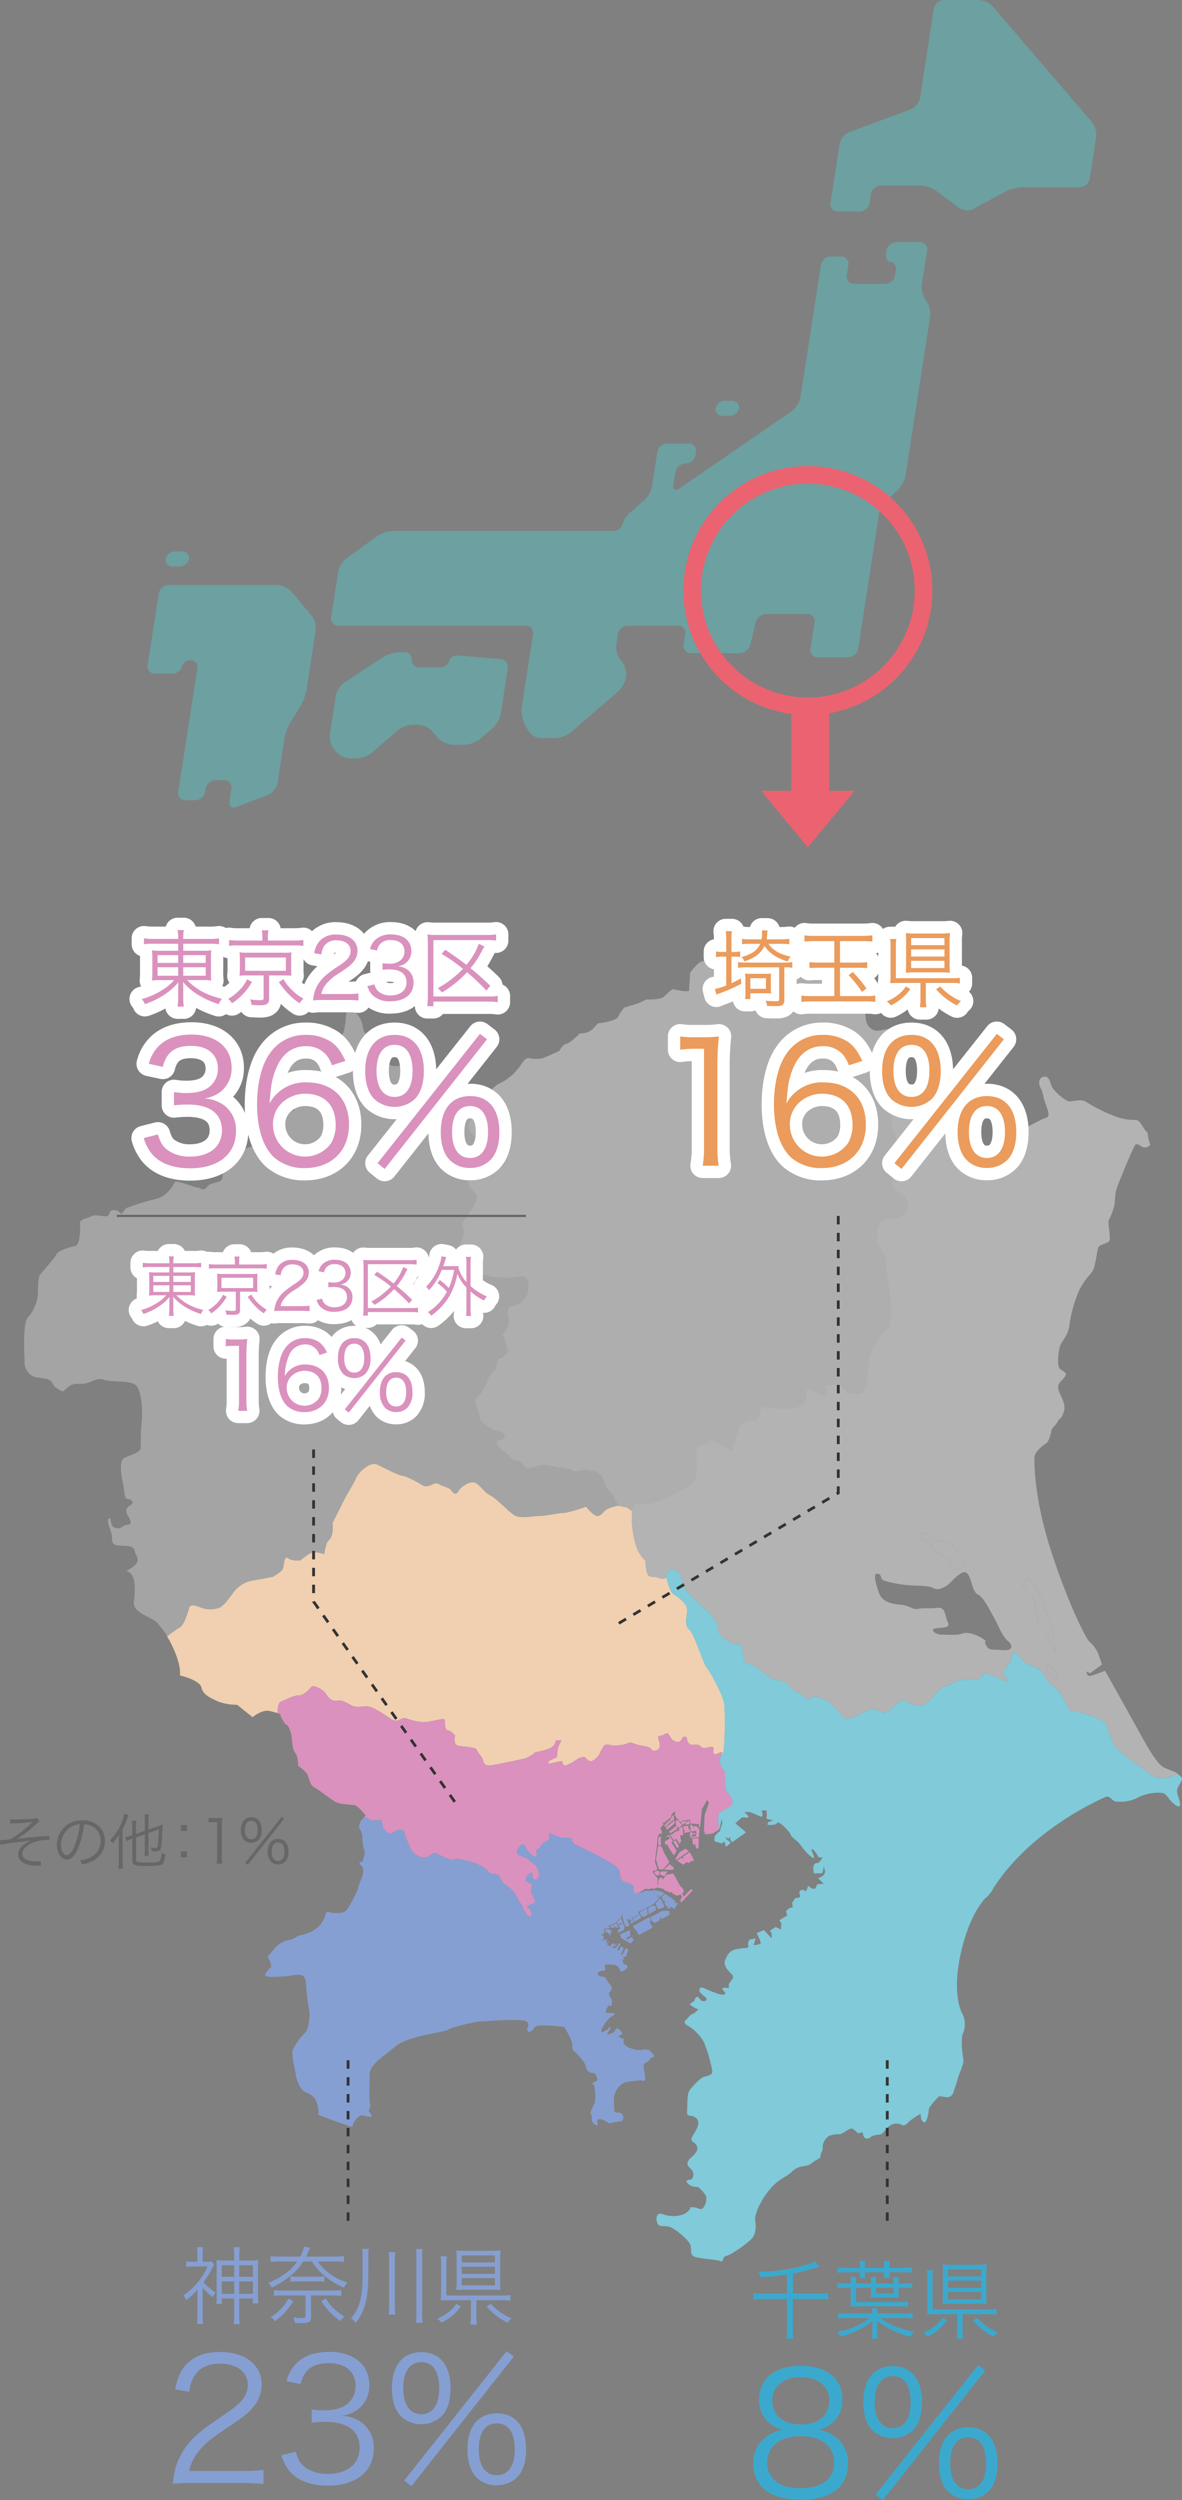 <svg id="レイヤー_1" data-name="レイヤー 1" xmlns="http://www.w3.org/2000/svg" viewBox="0 0 315 665.969"><rect x="0" y="0" width="315" height="665.969" fill="#808080" stroke="none"/><defs><style>.cls-1{fill:#dddcdc;}.cls-1,.cls-2,.cls-5{opacity:0.5;}.cls-2{fill:#c8c8c9;}.cls-3{fill:#f0d0b1;}.cls-4,.cls-9{fill:#da91bd;}.cls-6{fill:#e6e6e5;}.cls-7{fill:#80cada;}.cls-8{fill:#869fd2;}.cls-10,.cls-9{stroke:#fff;stroke-linecap:round;stroke-linejoin:round;stroke-width:6.564px;}.cls-10,.cls-11{fill:#eb9b5b;}.cls-12{fill:#666767;}.cls-13{fill:#3ba9ce;}.cls-14,.cls-15,.cls-17{fill:none;stroke-miterlimit:10;}.cls-14{stroke:#666767;stroke-width:0.584px;}.cls-15{stroke:#333;stroke-width:0.75px;stroke-dasharray:2.251;}.cls-16{fill:#59bfbf;}.cls-17{stroke:#eb6370;stroke-width:4.689px;}.cls-18{fill:#eb6370;}</style></defs><title>数字図版</title><path class="cls-1" d="M126.517,296.681a4.393,4.393,0,0,0-1.373,4.4c.548,1.374,3.021,2.747,4.395,3.023a1.539,1.539,0,0,1,.823,2.745,8.638,8.638,0,0,0-2.2,2.747,3.476,3.476,0,0,1-1.923,2.2,3.207,3.207,0,0,0-.549,4.946c1.648,1.921,1.923,1.647.549,4.394s-3.57,4.67-3.021,5.494.549,2.2-.275,3.846-1.373,5.494-.549,6.043,1.923.55,4.12,1.922a15.031,15.031,0,0,0,4.945,1.649c1.1,0,1.648.274,3.845.274s4.12-.824,4.945,0,.824,3.572,0,4.945a5.093,5.093,0,0,1-3.571,2.472c-1.1,0-1.649,1.1-1.1,3.3s-1.648,4.395-1.648,4.395a23.742,23.742,0,0,1,1.373,4.12,2.981,2.981,0,0,1-2.2,2.2c-.825,0-.275,2.747-1.648,3.57s-2.472,5.494-4.121,6.593.549,4.121.549,5.494,3.022,3.3,5.22,3.846,1.648,1.922,0,2.2,0,2.2.824,2.747a36.505,36.505,0,0,1,3.021,2.747h.824c.825,0,1.1.274,1.923,1.374s2.2.549,3.846,0,3.3.274,7.691.823c1.745.218.824,1.1,3.3.55s2.2,0,3.022,0a3.828,3.828,0,0,1,2.472,1.1c1.1.825.824,1.923,1.649,3.3s1.647,1.647,2.2,3.021a16.284,16.284,0,0,0,1.023,1.966l2.274.5,1.275.958a3.07,3.07,0,0,1,.649-1.643c1.3-1.3,1.648.413,4.532-.412s0,0,1.648-.412,6.593-3.3,8.653-4.532,1.785-4.67,1.785-4.67a8.4,8.4,0,0,0-.137-2.473,4.764,4.764,0,0,1,.412-2.883c.275-.412,1.923-.688,1.923-.688l1.785-1.235,5.493,2.884,1.924-6.593,2.061-1.373s2.471,0,2.883-.55.412-2.059.825-3.021,1.648.412,1.648.412l1.647-.412s4.394.96,6.865-.276,1.789-4.668,1.789-4.668a14.5,14.5,0,0,1,4.12,1.648c2.06,1.235,1.236-2.473,1.236-2.473a22.2,22.2,0,0,1,3.3-.412c1.235,0,2.059,2.061,2.059,2.061a6.275,6.275,0,0,0,3.71.412c2.059-.412,1.647-4.122,2.059-6.181s0-4.532,2.473-7.829,3.295-3.708,3.295-3.708.412-3.3.412-5.356-1.236-9.89-1.236-9.89a15.933,15.933,0,0,0-.412-3.707c-.412-1.237-2.059-2.061-2.059-5.357s1.236-4.532,3.295-4.532,4.944-.824,4.944-3.3-2.471-3.708-3.707-4.532.412-4.944.412-6.181.412-4.532.412-4.532a12.69,12.69,0,0,0-.824-4.533c-.825-1.647-.825-3.3-.413-5.769s-.824-4.12-.824-5.768a4.234,4.234,0,0,1,.8-2.125c-.382-.447-.549-1.171-1.208-2-1.1-1.373,1.1-3.846.824-4.668s-1.1-2.747-.55-4.122.825-3.3-.822-3.021-2.748.824-4.122-.275-1.373-2.746-1.373-4.669-1.372-2.473-3.021-3.3-5.22-4.394-7.967-6.592-5.493-2.2-7.415-2.746-4.4-.55-8.242-1.649a21.1,21.1,0,0,0-6.318-1.1,18,18,0,0,1-3.846,0c-1.1-.276-5.219,1.923-6.592,2.2s-3.3,3.021-3.3,3.021-.275,3.846-.275,4.67-4.4-.274-4.4-.274a23.064,23.064,0,0,0-2.2,1.923c-1.1,1.1-4.67.824-4.67.824l-2.473,1.1-3.571,1.1a12.435,12.435,0,0,0-1.648,2.472c-.274.824-3.845,1.648-4.944,1.648s-1.373,2.747-5.219,2.747c0,0-2.747,2.747-3.571,2.747s-1.923,1.923-1.923,1.923-3.571,1.649-4.4,1.923a7.834,7.834,0,0,1-3.571,0c-1.1-.274-1.923,1.373-2.747,2.473a13.906,13.906,0,0,1-5.493,4.394,7.03,7.03,0,0,0-2.261,2.165c-.057.638-.484.941-1.037,2.229A8.035,8.035,0,0,1,126.517,296.681Z"/><path class="cls-2" d="M50.428,428.257c.274-1.1,1.922-.548,3.3,0a6.8,6.8,0,0,0,4.67,0c1.373-.55,3.021-3.021,3.845-4.119a8.486,8.486,0,0,1,4.4-3.022c1.649-.276,6.044-1.1,6.044-1.1s2.472-1.375,2.747-2.2.274-3.57,1.373-2.747,3.3.55,3.3.55,2.472-2.2,3.572-2.2a11.2,11.2,0,0,1,2.746.548s.432-3.014,1.1-3.571c1.648-1.373,1.1-4.668,1.1-4.668s2.748-5.494,3.3-6.593,2.472-4.12,3.021-5.494,3.572-4.4,5.495-3.572,5.219,2.747,6.866,3.022,5.22,2.473,5.22,2.473c1.923,1.1,3.021-1.1,4.4-.275s2.747.825,3.3,1.647,1.374,1.375,1.923.276,3.3-3.021,4.67-2.2,2.2,2.473,3.845,3.3,4.67,4.12,6.318,5.218,4.67.274,6.593.274,5.218-.822,6.593-.822,6.042-1.649,6.042-1.649,1.923,2.471,3.022,2.471,1.648-1.372,2.748-1.921a11.721,11.721,0,0,1,2.746-.824l.2.043a16.284,16.284,0,0,1-1.023-1.966c-.55-1.374-1.373-1.649-2.2-3.021s-.55-2.473-1.649-3.3a3.828,3.828,0,0,0-2.472-1.1c-.825,0-.549-.55-3.022,0s-1.551-.332-3.3-.55c-4.4-.549-6.044-1.373-7.691-.823s-3.022,1.1-3.846,0-1.1-1.374-1.923-1.374h-.824a36.505,36.505,0,0,0-3.021-2.747c-.824-.549-2.472-2.472-.824-2.747s2.2-1.647,0-2.2-5.22-2.473-5.22-3.846-2.2-4.4-.549-5.494,2.747-5.769,4.121-6.593.823-3.57,1.648-3.57a2.981,2.981,0,0,0,2.2-2.2,23.742,23.742,0,0,0-1.373-4.12s2.2-2.2,1.648-4.395,0-3.3,1.1-3.3a5.093,5.093,0,0,0,3.571-2.472c.824-1.373.824-4.12,0-4.945s-2.748,0-4.945,0-2.747-.274-3.845-.274a15.031,15.031,0,0,1-4.945-1.649c-2.2-1.372-3.3-1.372-4.12-1.922s-.275-4.394.549-6.043.824-3.021.275-3.846,1.649-2.747,3.021-5.494,1.1-2.473-.549-4.394a3.207,3.207,0,0,1,.549-4.946,3.476,3.476,0,0,0,1.923-2.2,8.638,8.638,0,0,1,2.2-2.747,1.539,1.539,0,0,0-.823-2.745c-1.374-.276-3.847-1.649-4.395-3.023a4.393,4.393,0,0,1,1.373-4.4,8.035,8.035,0,0,0,3.022-3.571c.553-1.288.98-1.591,1.037-2.229-.135.188-.212.308-.212.308s-4.67-.824-5.494-1.1-4.4-.824-5.219-1.1-4.12-1.647-4.12-1.647a3.446,3.446,0,0,1-3.573,1.921c-1.793-.325-1.844-2.394-1.59-4.02-.255-.643-.727-1.5-1.413-1.5-1.1,0-3.835.548-4.931,0s-1.369-3.563-1.369-4.93-.822-2.465-3.013-2.74-2.739-.822-3.013-2.738a6.722,6.722,0,0,0-3.287-4.658c-1.37-.548-1.095,2.74-1.37,4.109s-.273,3.562-2.738,4.383-1.1,2.191-3.287,2.465-8.6,1.664-9.424,1.664-.163,5.183.385,6.279,2.359,8.007,1.264,8.281-4.551-1.98-6.194-.064-.125,6.11-.125,7.2-.284,1.376-3.845,2.2a34.018,34.018,0,0,0-5.344,1.829c-1.095.274-3.286-1.1-3.561-.274s1.1,7.4-.547,7.943-2.739.548-3.56,1.643-1.644,0-2.466,0-5.752-2.19-6.026-1.369-2.191,3.834-4.93,4.383a74.606,74.606,0,0,0-7.944,2.464l-1.369,1.644a2.265,2.265,0,0,0-2.191-1.1c-1.369.273-.547,1.642-1.917,1.642s-2.739-.548-3.835,0-3.013.823-3.013,1.644.274,6.027-1.369,6.3-4.657,1.371-4.931,2.193-3.834,4.655-4.383,5.478-.547,3.56-.547,5.2a10.845,10.845,0,0,1-1.917,5.2c-.822,1.1-1.37,1.1-1.643,4.383s0,7.121,0,8.491a4.131,4.131,0,0,0,2.465,3.834c1.642.547,4.381.273,4.929,1.642s1.644,1.644,2.466,2.193,1.652-2.128,4.382-1.918c3.561.274,4.383-1.917,6.847-1.1s7.4,0,8.765,1.644,1.644,6.574,1.37,9.313-.273,5.752-.273,7.122-2.739,1.918-4.383,2.739-.548,6.025-.274,7.122.274,3.834,1.1,3.834,2.191.821.822,1.644-1.37,1.644-.548,3.012.822,2.192-.274,2.192-1.643,1.37-3.287.821-.822-3.286-1.644-2.465.822,3.288.822,4.93.274,1.918,1.37,2.192,4.382-.274,4.656,1.37,2.246,2.734-1.05,4.8,2.472-2.061.824,9.064c0,2.885,4.532,3.709,6.18,5.356a22.47,22.47,0,0,1,2.753,3.637,34.612,34.612,0,0,1,3.426-2.4C49.054,432.927,50.152,429.356,50.428,428.257Z"/><path class="cls-3" d="M74.877,453.256c1.373-.55,3.3-1.649,4.669-1.649s2.747-1.373,3.3-2.2,3.3.55,4.121,1.923,1.921,1.923,3.021,1.649,2.747.824,3.845,1.372,3.3,0,4.67.276,4.12,2.2,5.769,3.3,2.746-.55,3.845-.275a16.681,16.681,0,0,0,4.67,1.1c1.923,0,5.769-1.374,5.769-.55s0,2.747.824,2.747,1.922,1.373,1.922,1.373-.824,2.472,1.1,2.747,4.4.276,4.67,1.1,1.648,1.921,1.648,2.745a1.539,1.539,0,0,0,1.648,1.375c.824,0,8.516-1.649,9.615-1.923a9.806,9.806,0,0,0,2.746-1.649s3.3-.548,4.4-1.372.754-1.684,1.167-1.787a4.309,4.309,0,0,1,1.339.1,8.5,8.5,0,0,0-1.03,2.163c0,.515-.1,2.266-.412,2.37a13.17,13.17,0,0,0-1.751.825c-.309.2-.619.72,0,.72s3.3-.825,3.4-.515.1,1.134.927,1.03a13.42,13.42,0,0,0,3.193-1.752c.515-.308,1.752-.72,2.06-.308s1.133,1.235,1.855.825a4.48,4.48,0,0,0,1.956-1.958c.412-.927,1.134-2.369,1.649-2.369a13.668,13.668,0,0,1,2.163.308,20.436,20.436,0,0,0,3.091-.411s1.235-.619,1.545-.412a14.6,14.6,0,0,0,3.3.927c.928.1,1.855.412,2.061.927s1.958.412,2.164-.722-.413-1.956-.413-2.471.515-.412,1.133-.619,1.236-.824,1.545-.412.927,1.649,1.442,1.854,1.03.516,1.649.207.515-1.134,1.133-1.237.824.31.824.927,1.03,1.236,1.03,1.236,2.06-.2,2.369.206a1.666,1.666,0,0,0,1.545.619c.618-.1,1.545-.515,1.957-.207s-.205,1.443.309,1.751,1.133-.2,1.648-.412.515.1.207.825a2.516,2.516,0,0,0-.106.29,5.594,5.594,0,0,0,.654-1.149c.482-1.132.55-10.712.276-12.909s-3.846-8.79-4.67-9.614-3.3-9.066-4.67-10.164-.549-3.572-.549-5.22-2.2-3.3-3.571-4.12c-.862-.517-1.616-3.091-2.058-4.935a2.268,2.268,0,0,0,0,.539s-1.237.55-1.649.138-2.472-.274-3.021-.686-.825-2.748-.825-3.572,0,0-1.647-2.471c-1.331-2-2.391-8.017-1.885-11.131l-1.275-.958-2.274-.5c.59,1,1.174,1.88,1.174,1.88s-.584-.879-1.174-1.88l-.2-.043a11.721,11.721,0,0,0-2.746.824c-1.1.549-1.649,1.921-2.748,1.921s-3.022-2.471-3.022-2.471-4.669,1.649-6.042,1.649-4.67.822-6.593.822-4.944.825-6.593-.274-4.67-4.394-6.318-5.218-2.472-2.473-3.845-3.3-4.12,1.1-4.67,2.2-1.374.549-1.923-.276-1.923-.822-3.3-1.647-2.472,1.373-4.4.275c0,0-3.571-2.2-5.22-2.473s-4.944-2.2-6.866-3.022-4.945,2.2-5.495,3.572-2.472,4.394-3.021,5.494-3.3,6.593-3.3,6.593.55,3.3-1.1,4.668c-.667.557-1.1,3.571-1.1,3.571a11.2,11.2,0,0,0-2.746-.548c-1.1,0-3.572,2.2-3.572,2.2s-2.2.274-3.3-.55-1.1,1.923-1.373,2.747-2.747,2.2-2.747,2.2-4.395.822-6.044,1.1a8.486,8.486,0,0,0-4.4,3.022c-.824,1.1-2.472,3.569-3.845,4.119a6.8,6.8,0,0,1-4.67,0c-1.374-.548-3.022-1.1-3.3,0s-1.374,4.67-2.473,5.221a34.612,34.612,0,0,0-3.426,2.4c.336.534.544.9.544.9s3.3,5.768,2.884,9.476c0,0,5.356,1.236,5.769,3.3s2.884,2.883,4.532,3.708a14.5,14.5,0,0,0,4.945.824l4.12,3.3s2.481-2.1,4.532-1.647a17.776,17.776,0,0,1,2.1.569C73.99,454.939,74.2,453.527,74.877,453.256Z"/><polygon class="cls-4" points="174.795 495.562 175.056 495.776 175.104 496.465 175.674 497.915 176.626 497.987 177.386 497.202 178.385 496.013 176.768 493.114 176.578 492.305 176.055 491.735 175.627 491.735 175.318 491.783 175.08 493.661 174.795 495.562"/><polygon class="cls-4" points="175.627 489.262 175.437 489.666 175.413 491.473 176.102 491.52 176.102 489.214 175.627 489.262"/><polygon class="cls-4" points="177.077 498.034 177.172 497.702 177.838 497.202 178.433 496.512 179.669 497.559 179.288 498.058 177.077 498.034"/><polygon class="cls-4" points="177.909 498.462 177.03 499.793 176.055 499.389 175.913 498.985 176.031 498.51 177.909 498.462"/><path class="cls-4" d="M175.674,498.629l.143.713s-.688.308-.713.238a8.414,8.414,0,0,0-.736-.642l.095-.428,1.021-.261Z"/><polygon class="cls-4" points="182.641 492.424 181.023 493.421 180.002 495.134 180.192 495.442 183.615 493.09 182.641 492.424"/><polygon class="cls-4" points="183.829 493.351 184.97 495.514 184.803 495.728 184.495 495.633 183.378 496.299 183.14 495.967 182.023 496.68 180.429 495.609 181.737 494.753 181.951 495.11 182.189 494.943 181.975 494.539 183.829 493.351"/><polygon class="cls-4" points="184.471 489.714 184.662 491.354 184.97 491.354 185.232 491.188 185.422 491.425 185.256 491.711 185.731 492.495 186.159 492.115 186.207 489.571 184.471 489.714"/><path class="cls-4" d="M177.149,485.862l-.047.571.142.237.927-.76-.452-.547-.333.285.166.286-.118.119Z"/><polygon class="cls-4" points="177.41 486.837 179.74 484.863 179.764 485.721 177.791 487.36 177.41 486.837"/><polygon class="cls-4" points="177.814 485.291 178.243 485.814 178.765 485.387 178.337 484.84 177.814 485.291"/><polygon class="cls-4" points="179.431 490.617 180.572 492.376 180.929 491.687 179.977 490.142 179.431 490.617"/><polygon class="cls-4" points="178.385 488.882 179.336 490.427 178.884 490.737 180.311 492.947 179.574 494.254 177.886 491.52 178.004 491.449 177.886 491.282 177.6 491.473 177.196 491.093 177.196 490.474 178.527 489.736 178.171 489.095 177.719 489.356 177.6 489.238 177.743 489.024 178.29 488.739 178.385 488.882"/><polygon class="cls-4" points="178.266 487.906 178.67 488.359 180.596 487.052 180.358 486.67 180.549 486.527 180.905 486.931 181.737 486.218 180.833 485.078 180.429 484.746 180.026 484.983 180.144 486.029 180.358 486.266 178.266 487.906"/><polygon class="cls-4" points="184.162 487.954 183.829 488.407 183.924 489.191 184.447 489.119 184.447 488.62 185.351 488.572 185.327 488.239 184.352 488.335 184.519 487.906 184.162 487.954"/><polygon class="cls-4" points="183.901 489.286 185.493 489.072 185.541 487.669 184.09 487.812 183.924 486.077 184.447 486.029 184.495 486.479 185.541 486.433 186.397 487.169 186.278 489.356 183.972 489.523 183.901 489.286"/><polygon class="cls-4" points="181 487.052 181.856 486.479 182.117 488.811 181.357 488.834 181.31 489.428 181.547 490.355 181.095 491.115 180.216 489.785 179.597 490.237 178.575 488.739 178.884 488.501 179.051 488.691 179.241 488.596 179.193 488.478 180.572 487.55 180.762 487.812 180.976 487.645 181 487.052"/><polygon class="cls-4" points="179.574 483.437 179.621 484.84 179.455 484.792 178.837 485.291 178.48 484.792 178.86 484.412 179.122 483.722 179.574 483.437"/><polygon class="cls-4" points="183.782 485.005 183.782 485.91 182.641 486.029 182.617 485.743 183.306 485.054 183.782 485.005"/><polygon class="cls-4" points="182.974 485.03 182.95 485.243 181.856 486.123 181.428 485.6 181.904 485.172 182.974 485.03"/><polygon class="cls-4" points="182.117 486.457 182.213 487.502 182.451 487.597 182.451 487.858 182.26 488.025 182.331 488.239 183.948 487.931 183.901 487.217 183.52 487.265 183.449 486.314 182.117 486.457"/><path class="cls-4" d="M191.552,486.527c-.124-.76-.31-3.295.206-3.707s2.883-1.34,3.4-2.371-1.546-3.4-1.751-3.707a28.917,28.917,0,0,1-.207-4.43c0-.721-1.133-1.546-1.237-2.368a5.02,5.02,0,0,1,.1-2.08c-.36.5-.776.944-1.269,1.6.493-.654.909-1.1,1.269-1.6a2.516,2.516,0,0,1,.106-.29c.308-.721.308-1.03-.207-.825s-1.132.722-1.648.412.1-1.441-.309-1.751-1.339.1-1.957.207A1.666,1.666,0,0,1,186.5,465c-.309-.411-2.369-.206-2.369-.206s-1.03-.617-1.03-1.236-.206-1.029-.824-.927-.515.927-1.133,1.237-1.133,0-1.649-.207-1.133-1.442-1.442-1.854-.926.207-1.545.412-1.133.1-1.133.619.618,1.339.413,2.471-1.958,1.237-2.164.722-1.133-.824-2.061-.927a14.6,14.6,0,0,1-3.3-.927c-.31-.207-1.545.412-1.545.412a20.436,20.436,0,0,1-3.091.411,13.668,13.668,0,0,0-2.163-.308c-.515,0-1.237,1.442-1.649,2.369a4.48,4.48,0,0,1-1.956,1.958c-.722.41-1.545-.412-1.855-.825s-1.545,0-2.06.308a13.42,13.42,0,0,1-3.193,1.752c-.824.1-.824-.72-.927-1.03s-2.781.515-3.4.515-.309-.515,0-.72a13.17,13.17,0,0,1,1.751-.825c.308-.1.412-1.855.412-2.37a8.5,8.5,0,0,1,1.03-2.163,4.309,4.309,0,0,0-1.339-.1c-.413.1-.068.962-1.167,1.787s-4.4,1.372-4.4,1.372a9.806,9.806,0,0,1-2.746,1.649c-1.1.274-8.791,1.923-9.615,1.923a1.539,1.539,0,0,1-1.648-1.375c0-.824-1.373-1.922-1.648-2.745s-2.747-.824-4.67-1.1-1.1-2.747-1.1-2.747-1.1-1.373-1.922-1.373-.824-1.923-.824-2.747-3.846.55-5.769.55a16.681,16.681,0,0,1-4.67-1.1c-1.1-.275-2.2,1.373-3.845.275s-4.4-3.022-5.769-3.3-3.571.274-4.67-.276-2.747-1.648-3.845-1.372-2.2-.276-3.021-1.649-3.572-2.747-4.121-1.923-1.923,2.2-3.3,2.2-3.3,1.1-4.669,1.649c-.679.271-.887,1.683-.926,3.042,1.23.444.788.665.788.665s1.031,2.266,1.648,2.473,1.031,1.854,1.237,2.472.206,4.121,1.03,4.945.823,3.5.823,3.5a11.037,11.037,0,0,1,2.473,2.266c.411.824.618,2.883,1.854,3.5s4.532,3.3,5.769,3.913,3.914.619,4.944.825S97.4,483.54,97.4,483.54a2.353,2.353,0,0,1-.327.484,3.776,3.776,0,0,1,1.426.547c.962.686,3.022.136,3.022.136l.686,2.335s.961,1.237,1.374,1.375.686,0,1.51-.55,2.61-.825,2.747.412,1.511,3.845,1.786,4.532A4.178,4.178,0,0,0,112.1,494.6a2.769,2.769,0,0,0,2.335-.276c.687-.548,1.236-.96,2.06-.548a29.546,29.546,0,0,0,3.021,1.373,2.344,2.344,0,0,0,1.923,0c.824-.275,2.061.412,2.885.412a16.039,16.039,0,0,1,4.669,1.922c1.1.687,1.374,1.649,2.2,1.649s1.923.274,2.06.824a4.209,4.209,0,0,0,1.237,1.923,13.792,13.792,0,0,1,2.609,2.2c.275.55.824,1.373,1.1,2.061s.961,1.237,1.1,1.785a5.607,5.607,0,0,0,1.648,2.473c.688.412.962-.276.412-1.511s-1.51-.412-.549-1.236,2.2-.276,1.511-1.923-.823-1.649-.823-2.335.549-1.511,0-1.649-.551-.274-1.1-.55-.275-1.372.275-1.785,1.374-.96,1.236-.274a1.24,1.24,0,0,0,.549,1.511c.549.274,1.511-.687,1.1-1.923s-.413-1.785-1.374-2.335-1.374-1.236-1.923-1.511a12.826,12.826,0,0,1-2.06-.824c-.55-.412-.687-.686-.138-1.649s1.511-1.51,1.786-.822a8.135,8.135,0,0,0,1.786,2.471c.549.412,1.372.824,1.372.138s-.274-1.512.275-1.648,1.1-1.511,1.923-1.923,1.374-.55,1.237-1.1-.413-1.511.686-.962a13.31,13.31,0,0,0,2.747.962c.549.136,2.472-.138,2.472.274a2.008,2.008,0,0,0,1.511,1.787,90.347,90.347,0,0,1,9.614,5.08c.824.688,1.649,1.1,1.649,2.061s.412,2.2,1.1,2.471,2.747.688,2.61,1.513a3.223,3.223,0,0,0,.412,1.784s.74-.32,1.639-.654a10.168,10.168,0,0,0,.975-.709l1.355.071.262-.237.927.142.738-.333.475.072,1.188.308.166.285,1.641.69.4-.167.333.547.167-.119.19.261.879.31.785-.38.427.832-.5.547.214.286-.166.261.214.285,3.019-3.233-.261-.309-.4.143-1.688,1.805-.476-.878.571-.38-.428-1.023-.452-.309-2-3.566-1.879.334-.9,1.258-.165-.38-.453-.213-.689.831.119.81-.143.76-.119-1.428.071-.665-1.4-1.711.167-.286.285-.094.522-.072.357-.332-.689-1.975.57-4.493.143-1.806.095-.523.381-.667.641.167-.047-1.116-.333-.358.879-1.188-.4-.5.523.143s.928-.808,1-.857.808-.522.808-.522l.214-.9.618-.595.357-.262-.119.927.309.736,1.189,1.4.451-.5s2.117-.261,2.117-.191.071,1,.071,1l.19-.024a4.513,4.513,0,0,1,1.212.1l.69.048.047-.165.167.117v.333l-.19.286.427.285.12-.762s.38-4.041.427-4.135a20.793,20.793,0,0,0,1.142-2.069c.237-.618.713.4.713.4l-.333.927-.831,2.4-.073,1.806-.118,2.543.428.119s-.262.191-.285.286a2.819,2.819,0,0,1-.143.333s.118-.1.214-.167.451.1.451.1.286.333.5.358-.334-.358-.334-.358l-.07-.189s.261.118.333.143a7.6,7.6,0,0,0,.761-.025l.307-.072.453-.07.214-.238,1.114-.68A2.045,2.045,0,0,0,191.552,486.527Z"/><g class="cls-5"><path class="cls-6" d="M281.442,440.346s-.822-4.12-.822-4.944a13.324,13.324,0,0,0-1.649-5.494c-1.1-1.647-.824-3.846-1.649-4.67s-1.1-2.2-1.922-3.022-1.1-2.2-1.923-1.373c-1.415,1.415-.824,1.649-.274,2.473s2.471,2.2,2.471,3.3a20.722,20.722,0,0,0,1.1,4.12s-1.1,1.924.276,2.473a5.089,5.089,0,0,1,2.471,3.57C279.519,437.6,281.442,440.346,281.442,440.346Z"/><path class="cls-6" d="M247.656,410.679a8.053,8.053,0,0,1,.824,1.647c.275.825,2.2,1.923,3.572,2.473s.822,1.923,1.372,2.748,2.2.824,3.3-.276-1.648-4.12-2.747-5.493-2.747-1.374-4.395-1.374-1.649-2.2-3.572-1.923S245.733,410.679,247.656,410.679Z"/><path class="cls-6" d="M279.519,443.367c-1-.7-.258,3.193,1.375,3.847C282.267,447.763,282.267,445.29,279.519,443.367Z"/><path class="cls-6" d="M313.858,472.484c-.275-.412-1.785-.824-3.572-1.649s-4.12-4.806-6.455-9.064-9.34-16.757-9.34-16.757-3.571,1.511-4.257,1.375-.825-1.375-.412-1.1a7.1,7.1,0,0,0,.686.412l3.159-2.334s-.824-2.473-1.1-3.159a8.951,8.951,0,0,0-2.2-2.885c-.686-.412-5.219-8.928-10.026-23.486s-4.67-23.9-4.67-25.546,2.473-3.434,3.16-3.844,1.236-2.612,1.373-3.436,1.374-1.51,1.648-2.335.962-.41,1.649-2.609-.825-3.846-1.375-5.768.825-2.335,1.649-3.572-.55-1.372-1.373-2.2-.276-5.356.274-6.454,2.059-2.61,2.335-5.221a35.26,35.26,0,0,1,2.61-9.2,19.5,19.5,0,0,1,3.3-4.669c1.1-1.374,1.374-5.906,1.787-6.73s2.334-.963,2.883-1.649-.412-4.806-.136-5.494a20.5,20.5,0,0,0,1.51-3.982c.275-1.511,0-3.022.961-5.5s3.984-9.751,4.532-10.576,1.649.412,2.2.55,2.06-.138,1.785-.962a10.481,10.481,0,0,1-.616-2.96c-1.473-1.224-1.872-3.455-3.23-3.357a14.876,14.876,0,0,1-5.769-1.1,43.468,43.468,0,0,1-7.141-3.572c-1.374-1.1-3.571-.274-4.67-.274s-4.121-2.747-4.67-3.846-.55-2.747-1.922-2.747-1.923,1.375-1.1,3.021.548,2.2,1.373,4.4,1.1,3.3,0,3.572-4.394,2.2-5.769,2.745-2.747,4.946-4.119,4.946-1.649,2.471-3.022,3.57-1.923.824-2.747-.823a8.011,8.011,0,0,0-4.12-3.846,17.658,17.658,0,0,0-4.4-.55s-1.648-3.021-1.648-4.67a4.626,4.626,0,0,0-2.2-3.845c-1.1-.549-3.572-.274-4.12-1.373l-2.473-4.946a42.7,42.7,0,0,0-4.944-.548,1.486,1.486,0,0,1-1.265-.478,4.234,4.234,0,0,0-.8,2.125c0,1.648,1.237,3.3.824,5.768s-.412,4.122.413,5.769a12.69,12.69,0,0,1,.824,4.533s-.412,3.3-.412,4.532-1.649,5.357-.412,6.181,3.707,2.061,3.707,4.532-2.883,3.3-4.944,3.3-3.295,1.235-3.295,4.532,1.647,4.12,2.059,5.357a15.933,15.933,0,0,1,.412,3.707s1.236,7.829,1.236,9.89-.412,5.356-.412,5.356-.824.413-3.295,3.708-2.061,5.768-2.473,7.829,0,5.769-2.059,6.181a6.275,6.275,0,0,1-3.71-.412s-.824-2.061-2.059-2.061a22.2,22.2,0,0,0-3.3.412s.824,3.708-1.236,2.473a14.5,14.5,0,0,0-4.12-1.648s.684,3.431-1.789,4.668-6.865.276-6.865.276l-1.647.412s-1.236-1.373-1.648-.412-.413,2.471-.825,3.021-2.883.55-2.883.55l-2.061,1.373-1.924,6.593-5.493-2.884-1.786,1.235s-1.647.276-1.922.688a4.764,4.764,0,0,0-.412,2.883,8.4,8.4,0,0,1,.137,2.473s.275,3.434-1.785,4.67-7,4.12-8.653,4.532,1.236-.412-1.648.412-3.23-.89-4.533.412a3.078,3.078,0,0,0-.648,1.643l.922.691-.922-.691c-.507,3.114.554,9.134,1.885,11.131,1.647,2.471,1.647,1.647,1.647,2.471s.276,3.159.825,3.572,2.609.274,3.021.686,1.649-.138,1.649-.138a2.268,2.268,0,0,1,0-.539c-.262-1.093-.414-1.932-.414-1.932s.152.839.414,1.932a1.822,1.822,0,0,1,1.508-1.658c1.786-.412,2.61,1.785,3.022,3.571s1.648,2.748,3.021,4.12,2.061,2.061,3.022,2.885,2.885,2.884,3.022,3.846.274,3.021,2.2,4.12,1.237,1.236,2.61,1.372,1.785-.41,1.922.688.138,3.3.825,3.982,2.471.825,3.433,1.787a15.85,15.85,0,0,0,3.572,2.609c1.1.549,2.883.412,3.981,1.373s1.511,1.924,2.612,2.2a9.59,9.59,0,0,1,2.883,1.923c.55.413.824-.686,1.648-.686a10.41,10.41,0,0,1,4.12,1.373,29.738,29.738,0,0,1,2.885,3.021c.823.824.687,1.787,2.335,1.511s2.884-1.237,4.807-2.059,3.021-.138,4.121.274,1.1.138,2.471-.825,2.748-3.021,4.258-1.922,4.122,1.51,5.494.136,3.3-3.982,4.394-4.12,3.3-1.785,4.534-1.785,4.806-.138,5.218-.55.963-1.647,1.511-1.235,2.885.961,4.4,1.785,1.511.549.548-1.1-.274-1.375.413-2.2a8.051,8.051,0,0,0,1.374-2.883c.412-1.237.274-1.511,1.236-.825s1.785,2.335,2.884,2.748,3.707,1.51,4.257,2.609,1.373,2.747,2.335,3.021,3.572,4.122,3.982,5.356.825,1.375,1.513,1.513,8.515,1.647,9.2,4.12,1.511,4.943,3.16,6.454a56.178,56.178,0,0,0,5.492,4.12c.825.55,3.572,3.023,4.808,3.159a10.391,10.391,0,0,0,5.371-1.081Zm-67.851-64c1.923-.274,1.923,1.923,3.572,1.923s3.3,0,4.395,1.374,3.846,4.394,2.747,5.493-2.747,1.1-3.3.276,0-2.2-1.372-2.748-3.3-1.648-3.572-2.473a8.053,8.053,0,0,0-.824-1.647C245.733,410.679,244.086,408.757,246.007,408.481Zm21.153,31.041c-3.023-.274-3.572.274-4.4-1.375s.824-.548-.824-1.647-4.12-1.922-5.5-1.374-3.845.274-5.492.274-3.3-1.372-1.649-1.647,4.12,0,3.3-1.648-.548-4.12-2.746-3.846-3.571,0-5.219.274-1.923-.822-4.67-1.1-4.945-.824-5.769-3.3-1.649-5.22-.274-4.944.274,1.373,1.923,1.923a34.22,34.22,0,0,0,6.042,1.1c2.2.275,5.5,0,6.868.823s3.571-.548,4.4-1.373,3.295-3.571,4.394-2.747c1.476,1.107,1.374,4.944,3.023,5.769s3.3,4.4,4.394,6.318,2.2,4.944,3.572,6.043S270.181,439.8,267.16,439.522Zm9.888-6.317c-1.374-.549-.276-2.473-.276-2.473a20.722,20.722,0,0,1-1.1-4.12c0-1.1-1.923-2.473-2.471-3.3s-1.141-1.058.274-2.473c.824-.824,1.1.549,1.923,1.373s1.1,2.2,1.922,3.022.549,3.023,1.649,4.67a13.324,13.324,0,0,1,1.649,5.494c0,.824.822,4.944.822,4.944s-1.923-2.747-1.923-3.571A5.089,5.089,0,0,0,277.048,433.205Zm3.846,14.009c-1.633-.654-2.38-4.551-1.375-3.847C282.267,445.29,282.267,447.763,280.894,447.214Z"/></g><path class="cls-7" d="M308.5,473.582c-1.236-.136-3.983-2.609-4.808-3.159a56.178,56.178,0,0,1-5.492-4.12c-1.649-1.511-2.473-3.983-3.16-6.454s-8.515-3.984-9.2-4.12-1.1-.276-1.513-1.513-3.021-5.08-3.982-5.356-1.786-1.923-2.335-3.021-3.159-2.2-4.257-2.609-1.923-2.061-2.884-2.748-.824-.412-1.236.825a8.035,8.035,0,0,1-1.375,2.883c-.686.824-1.372.55-.412,2.2s.963,1.923-.548,1.1-3.846-1.372-4.4-1.785-1.1.823-1.511,1.235-3.983.55-5.218.55-3.434,1.649-4.534,1.785-3.021,2.747-4.394,4.12-3.983.962-5.494-.136-2.884.96-4.258,1.922-1.372,1.237-2.471.825-2.2-1.1-4.121-.274-3.16,1.784-4.807,2.059-1.512-.687-2.335-1.511a29.738,29.738,0,0,0-2.885-3.021,10.41,10.41,0,0,0-4.12-1.373c-.824,0-1.1,1.1-1.648.686a9.59,9.59,0,0,0-2.883-1.923c-1.1-.274-1.511-1.236-2.611-2.2s-2.884-.824-3.982-1.373a15.85,15.85,0,0,1-3.572-2.609c-.962-.962-2.747-1.1-3.433-1.787s-.687-2.883-.825-3.982-.548-.55-1.922-.688-.687-.274-2.61-1.372-2.06-3.159-2.2-4.12-2.06-3.021-3.022-3.846-1.648-1.51-3.022-2.885-2.609-2.335-3.021-4.12-1.236-3.983-3.022-3.571a1.822,1.822,0,0,0-1.508,1.658c.442,1.844,1.2,4.418,2.058,4.935,1.373.824,3.571,2.473,3.571,4.12s-.824,4.121.549,5.22,3.845,9.339,4.67,10.164,4.394,7.415,4.67,9.614.206,11.777-.276,12.909a5.594,5.594,0,0,1-.654,1.149,5.02,5.02,0,0,0-.1,2.08c.1.822,1.237,1.647,1.237,2.368a28.917,28.917,0,0,0,.207,4.43c.2.309,2.265,2.678,1.751,3.707s-2.886,1.959-3.4,2.371-.33,2.947-.206,3.707a2.045,2.045,0,0,1-.047.866l.17-.1.19-.643.238-1,.191-1.117.213,1.117-.523,1.5v.381l-.095.166-.879.717a6.1,6.1,0,0,1-.415.539l-.18.433v1.068l1.949.571.547-.476.191.048s.285,1.142.308,1.164a1.952,1.952,0,0,0,.167.12l1.188-1.023-.927-.831-.119.047-.167-.167.073-.213-.453-.618s.571.523.69.451l.07.143.239.119.332-.429.239.239-.239.332.619.76,3.708-2.614-2.853-2.425,1.759-1.569,1.3.08c1.236,0-.687-1.511-.687-1.511h1.511s2.335.961,2.884,1.235.55-.961.275-1.373,1.235-.274,1.235-.274l.138,1.1-.138,1.1,1.787.412-1.375.55-.136.687h.686s1.511.136,1.923-.551,3.434,2.473,3.572,3.16,1.923,1.648,2.745,2.885,2.611,3.158,3.3,3.295-.824-2.2-.412-2.334,1.511,1.51,1.649,1.922,1.235.275,1.235.275-.961,1.648-1.373,1.51-1.1.276-1.1,1.236a6.819,6.819,0,0,0,.138,1.511h2.06c.412,0,.55-1.785.55-1.785s.686,1.237.136,2.059a2.551,2.551,0,0,1-1.647.963l1.511,1.51s-1.1.138-1.511.138-.412,1.1-.962,1.237-1.649-.825-1.649-.825l-.548,1.511a2.12,2.12,0,0,0-.962-.412.753.753,0,0,0-.825.548c-.136.412.412.825,0,1.511l-1.1.138-.823,1.236.136,1.237-.824.136-.961.824s.549,1.785,0,1.373l-1.786,1.1.55.825-.138,1.647-1.373-.687-1.511.963.413.686V516.3l-2.061-2.2-1.923.825a15.334,15.334,0,0,1,1.1,2.471c.138.687-1.923.688-1.923.688l.274-.688.276-1.1a7.729,7.729,0,0,1-1.375.275c-.41,0-.822,1.1-.548,1.786s-1.236.412-3.159.825-2.335,1.372-3.022,2.883,1.1,3.159,1.785,3.846a.951.951,0,0,1,0,1.374l-.824,1.235v1.1s-1.235-.412-1.647,0,1.373,1.235.412,1.647-4.808-1.511-5.632-1.785-.961.274-.961.824,1.373,1.373,1.785,1.923-.274.825-.824.825-1.373-1.237-1.373-1.237-.824.274-.824.824-1.511.961-1.236,1.373a9.336,9.336,0,0,0,2.2,1.237s-1.236,1.236-1.648,1.236-1.236,1.237-1.785,1.649-.138,1.1.961,1.647a11.987,11.987,0,0,1,3.983,4.257,38.96,38.96,0,0,1,2.2,7.692c0,1.1-1.237,1.1-2.336,1.51s-2.609,2.2-3.57,3.3-.687,4.12-.824,5.907,1.236.548,2.472,1.785,0,3.021-.962,4.67.275,1.372.962,2.471,0,2.061-1.373,3.3-1.237,2.059-.138,3.022.824,2.747-.137,2.885-1.236.274-.687.96a3.179,3.179,0,0,0,2.472.961c.55-.137,2.2,1.922,2.472,2.473a4.107,4.107,0,0,1-.824,3.159c-.686.686-1.648-.138-2.06-.138s-1.51-.274-1.373.138-1.374,1.785-2.61,1.923a8.027,8.027,0,0,1-4.67-.275c-2.059-.824-1.922,2.06-1.236,2.748s1.374.274,2.747.548,4.4,2.747,5.494,4.258-.275,3.3,1.648,3.845,5.769.687,6.73,1.1.274-1.1,1.511-1.373,5.22-3.021,6.73-4.534,1.1-4.531.961-5.218.824-4.12,3.571-7.553,4.258-3.3,6.319-5.22,3.708-.961,5.218-2.2,2.335-1.1,2.335-1.923.687-1.374.549-2.2a3.667,3.667,0,0,1,1.786-3.159,7.36,7.36,0,0,1,2.747-.413c.687,0,2.2-1.374,3.022-1.51s1.51,1.236,2.06,1.236.961-.824,1.235.549,1.787.824,2.061.412,1.923-.549,2.609-.687,1.511-1.922,2.747-2.472a2.945,2.945,0,0,1,2.885,0c.412.412,1.373-.274,1.785-.825a19.7,19.7,0,0,1,3.021-2.059c.413-.275-.137,1.235.825,2.059s1.511-2.609,1.511-3.3,2.06-2.747,2.473-3.3,1.372.138,2.746,0,1.647-2.334,1.647-2.334a13.222,13.222,0,0,0,.825-2.473c.412-1.648,1.785-3.983,1.51-5.356s-.686-5.22-.136-6.729a6.136,6.136,0,0,0-.138-5.358c-1.1-1.921-2.473-7.691-.138-17.167s5.907-13.186,6.319-13.6a6.958,6.958,0,0,0,1.923-2.335c10.026-15.933,28.842-24.034,30.078-24.584s1.647,1.236,3.022,1.236a10.214,10.214,0,0,0,5.63-1.1c2.061-1.236,5.907-1.512,6.869-1.1s1.647,2.335,3.433,3.3.411-2.2.137-3.434.962-2.611,1.236-3.434-.792-1.225-1.084-1.631A10.38,10.38,0,0,1,308.5,473.582Z"/><polygon class="cls-8" points="175.817 505.784 176.174 505.855 177.03 507.805 176.935 508.018 175.318 508.567 174.772 507.188 174.772 506.902 175.817 505.784"/><polygon class="cls-8" points="174.32 507.496 174.652 507.711 174.866 508.756 172.87 509.874 172.774 508.209 173.63 507.662 173.868 507.687 174.32 507.496"/><polygon class="cls-8" points="172.442 508.233 172.584 510.017 171.443 510.658 171.229 510.372 170.991 510.491 170.421 509.327 172.442 508.233"/><polygon class="cls-8" points="170.492 510.017 170.896 510.849 169.161 511.848 168.662 511.038 170.492 510.017"/><path class="cls-8" d="M168.709,513.226l.524.643c.142-.073,1,1.544,1,1.544l3.685-1.972-.879-1.689.475-.167-.475-.927-4.112,2.236Z"/><polygon class="cls-8" points="173.274 510.753 173.749 511.657 174.463 512.25 175.984 511.37 175.746 510.849 176.079 510.682 176.412 511.181 178.551 509.945 178.266 509.422 178.599 509.208 177.648 508.923 176.293 509.041 174.272 510.23 174.106 510.23 173.274 510.753"/><path class="cls-8" d="M176.34,505.31l.856-.905,2.639,1.832.048.593.856.143-1,1.379.309.285c-.072.1-.571-.333-.571-.333l-.665-.4-.547.618-.523-.477.286-.38-.167-.141-.31.427-.5-1.189.31-.355-.143-.143-.285.237Z"/><polygon class="cls-8" points="167.853 514.177 167.996 515.556 166.831 516.269 167.164 516.601 168.424 515.936 168.924 516.863 168.662 516.957 168.067 517.719 165.547 516.245 165.238 515.2 167.853 514.177"/><polygon class="cls-8" points="164.311 512.323 164.786 513.416 163.978 513.441 163.55 512.584 164.311 512.323"/><polygon class="cls-8" points="163.431 512.655 163.788 513.416 162.813 513.511 162.623 512.964 163.431 512.655"/><path class="cls-8" d="M161.743,513.869l-.38.332v.191l.19.164-.238.143.072.121.356-.191,1.023.927.118-.167-.285-.38s.476-.475.452-.547a7.284,7.284,0,0,0-.666-.593Z"/><polygon class="cls-8" points="161.363 513.581 161.696 513.678 161.196 514.249 160.982 514.106 161.363 513.581"/><path class="cls-8" d="M164.359,511.989l.332.69.642-.356.357-.215.047.309-.879.452.261.572c.143.022.119.4.119.4l-.594.165.047.834,1.022-.452.167-.167.428-.167.119-.666-.808-2.187-.072-.237Z"/><path class="cls-8" d="M168.821,502.7c.137-.825-1.924-1.237-2.61-1.513s-1.1-1.509-1.1-2.471-.825-1.373-1.649-2.061a90.347,90.347,0,0,0-9.614-5.08,2.008,2.008,0,0,1-1.511-1.787c0-.412-1.923-.138-2.472-.274a13.31,13.31,0,0,1-2.747-.962c-1.1-.549-.824.412-.686.962s-.413.686-1.237,1.1-1.373,1.784-1.923,1.923-.275.962-.275,1.648-.823.274-1.372-.138a8.135,8.135,0,0,1-1.786-2.471c-.275-.688-1.236-.138-1.786.822s-.412,1.237.138,1.649a12.826,12.826,0,0,0,2.06.824c.549.275.961.961,1.923,1.511s.961,1.1,1.374,2.335-.551,2.2-1.1,1.923a1.24,1.24,0,0,1-.549-1.511c.138-.686-.687-.138-1.236.274s-.824,1.511-.275,1.785.549.412,1.1.55,0,.963,0,1.649.137.686.823,2.335-.549,1.1-1.511,1.923,0,0,.549,1.236.276,1.923-.412,1.511a5.607,5.607,0,0,1-1.648-2.473c-.137-.548-.823-1.1-1.1-1.785s-.824-1.511-1.1-2.061a13.792,13.792,0,0,0-2.609-2.2,4.209,4.209,0,0,1-1.237-1.923c-.137-.55-1.236-.824-2.06-.824s-1.1-.962-2.2-1.649a16.039,16.039,0,0,0-4.669-1.922c-.824,0-2.061-.687-2.885-.412a2.344,2.344,0,0,1-1.923,0,29.546,29.546,0,0,1-3.021-1.373c-.824-.412-1.373,0-2.06.548a2.769,2.769,0,0,1-2.335.276,4.178,4.178,0,0,1-2.472-1.786c-.275-.687-1.648-3.3-1.786-4.532s-1.922-.961-2.747-.412-1.1.686-1.51.55-1.374-1.375-1.374-1.375l-.686-2.335s-2.06.55-3.022-.136a3.776,3.776,0,0,0-1.426-.547,6.874,6.874,0,0,1-.5.547c-.687.686-1.1,2.061-.687,2.609a3.909,3.909,0,0,1,.687,2.609,11.74,11.74,0,0,0,.687,3.572,9,9,0,0,1-.687,2.472s-1.374.137-.412.961.687,2.335.275,3.3a37.753,37.753,0,0,0-1.237,3.569,33.907,33.907,0,0,1-2.884,5.22c-.686.824-2.884.687-3.434.687s-1.922-.687-2.06.137a6.938,6.938,0,0,1-2.884,4.258,10.938,10.938,0,0,1-3.845,1.511c-.687,0-1.786,1.1-3.022,1.236a7.489,7.489,0,0,0-3.845,2.2c-.413.686-2.2,2.333-1.786,2.609a4.3,4.3,0,0,1,.824,2.2c0,.412-2.15,2.027-1.373,2.61.549.411,3.433.137,4.67.137s4.806-1.1,5.493.138a4.758,4.758,0,0,1,.549,2.471,50.184,50.184,0,0,0,.687,5.768c.413,1.237.138,5.5-.961,6.593a15.269,15.269,0,0,0-3.3,4.67c-.412,1.374.686,5.494.824,6.593s.961,3.845,2.472,4.532a5.836,5.836,0,0,1,2.746,1.923,8.95,8.95,0,0,1,.825,3.3c0,.824-.412.686.549,1.1s5.219,1.923,6.455,2.335.962.549,1.648.549c.084,0,.222,0,.4.006.045-.223.091-.454.151-.692a4.446,4.446,0,0,1,1.922-2.2c.413-.274,2.335.412,2.885.275s-.687-1.511-.687-1.511.687-1.373.412-1.923-.137-5.218-.137-7.827,3.708-4.808,7-7.555,13.048-3.708,14.009-4.4,7.417-2.2,8.928-2.2,10.576-.825,11.812,0,.137,1.648.274,2.2.412.824,1.237.276,0,0,.824-.962,7.828,0,7.828,0a28.336,28.336,0,0,1,2.06,4.121c.137.823-.137,1.785.55,2.335s3.022,2.883,3.159,4.256a1.792,1.792,0,0,0,2.06,1.512c.412-.138,1.373,1.923.687,2.2s-1.374.55-.824.825.687,3.845.412,4.806-.962,2.061-1.1,2.609.549,1.1.275,1.787.961,1.648,1.373,1.785,0-.825.138-1.373,1.236-.276,1.785,0,1.511.824,1.511.824a12.94,12.94,0,0,1,2.885-.55c1.1,0,1.1-2.609-.825-2.335-1.121.16-.824-1.1-.961-3.159a5.222,5.222,0,0,1,2.06-4.394c1.1-.962,4.257-.825,5.082-1.1,0,0,1.167.549,1.167-.138a7.269,7.269,0,0,0-.138-1.923,5.137,5.137,0,0,1-.137-2.266c.206-.206,1.511-.757,1.58-1.236s.961-.481,1.1-.755-.893-1.444-1.443-1.718a4.257,4.257,0,0,0-2.266.069,8.615,8.615,0,0,1-3.227-.824c-.688-.343-1.3-.961-1.237-1.373s.343-.893-.2-.962-1.1-.412-1.031-.618,1.442-.274.688-1.167-1.168-1.1-1.443-.687-.549,1.03-1.03,1.1-1.236.617-1.236.205,1.03-1.441.755-1.784-.481.617-1.03.755-1.167.962-1.3.343.411-1.3.823-1.923a7.08,7.08,0,0,1,1.718-1.992c.549-.274,1.372-.686.755-.891s-1.855,0-2.129-.276.274-.961.549-1.647.825.548.962-.343a2.326,2.326,0,0,0-.206-1.856c-.344-.548-.756-1.029-.206-1.647a1.215,1.215,0,0,0,.206-1.648,7.233,7.233,0,0,1-1.031-1.442c-.068-.276-.548-.893-.824-.893s-1.785-.138-1.579-.894,1.1-.617,1.717-.755-.069-1.1.206-1.442,1.923-.138,2.54-.069a2.17,2.17,0,0,1,1.512,1.649c0,.617,2.2-.755,1.922-1.3s-1.167-.549-1.167-.549l-.051-.786-.4-.6.165-.07.263.356.285-.167-.024-.261-.285-.334.071-.165.214.165.476-.119.665-1.854-.381-.331-.284-.1-.9,1.783-.38-.191.737-1.544-.357-.262-.19.047.094-.262-.237-.143-.475,1.048h-.167l-.095.165-.333-.189.879-1.641-.356-.143-.808,1.165-.19-.119-.309.382-.571-.358.9-.428.334-.475-.167-.12-.333.452-.166-.046.118-.239-.166-.095-.19.213-.19-.094.119-.238-.19-.07-.381.712-.238.215-.808-.476.476-.761-.119-.072-.381.571-.119-.617.31-.523-.191-.1s-.261.5-.38.429l.143-.262-.119-.094-.191.261-.285-.119-.427.284-.072-.165.428-.309.048-.9-.5.024-.119-.167-.095-.356.238.213.4.023.024-.308.142-.143.143-.38-.119-.191-.261-.213.57-.714.381.31.808-.119-.048-.285-.5-.262,2.164-.832.118-.239,1.4-1.283.024-.879.143.38.095.523.737,2.544s.309-.214.333-.1l.308.048.4-.358.072-.237-.285-.309-.357-.976.072-.546.142.594s.214.31.309.262l-.095-.452.261-.047.167.429.4-.192.071.167-.451.31.119.569.832-.4-.737-1.641.095-.07.285.617.857-.45-.12-.643.237.594.809-.428-.285-.689,3.4-1.687.95-.642,1.236-1.332v-.262l-.332-.308-.19.141-.143-.165.261-.191.476.4.451-.071.833-.88-.713-.453-1.784-.308-1.615.143a4.734,4.734,0,0,0-.857-.024c-.118.047-.737.286-.927.38a3.121,3.121,0,0,1-.832.1,1.4,1.4,0,0,1,.451-.238.522.522,0,0,0,.119-.051c-.9.334-1.639.654-1.639.654A3.223,3.223,0,0,1,168.821,502.7Z"/><path class="cls-9" d="M41.024,251.378a16.288,16.288,0,0,0-2.656.133v-1.575a17.192,17.192,0,0,0,2.724.158h6.392v-.18a11.672,11.672,0,0,0-.158-2.183h1.666a12.5,12.5,0,0,0-.157,2.183v.18h6.73a15.759,15.759,0,0,0,2.813-.158v1.575a21.194,21.194,0,0,0-2.769-.133H48.835v1.866h4.906a16.614,16.614,0,0,0,2.566-.112,19.968,19.968,0,0,0-.09,2.363v3.31a15.938,15.938,0,0,0,.09,2.386,13.889,13.889,0,0,0-2.566-.136H49.869c2.432,2.521,5.11,3.962,9.274,5a5.939,5.939,0,0,0-.855,1.418,24.782,24.782,0,0,1-5.064-2.228,16.581,16.581,0,0,1-4.457-3.692c.045.586.068,1.328.068,1.756v2.3a12.235,12.235,0,0,0,.157,2.5H47.326a14.922,14.922,0,0,0,.158-2.5v-2.273c0-.426.023-1.1.068-1.732a13.685,13.685,0,0,1-2.656,2.566,21.586,21.586,0,0,1-6.281,3.286,5.559,5.559,0,0,0-.832-1.35,18.652,18.652,0,0,0,5.469-2.409,12.768,12.768,0,0,0,3.151-2.634H43.117a13.866,13.866,0,0,0-2.611.136l.022-.293a19.115,19.115,0,0,0,.068-2.093v-3.264a21.314,21.314,0,0,0-.09-2.431,12.7,12.7,0,0,0,2.5.134h4.479v-1.866Zm.968,3.038v2.07h5.492v-2.07Zm0,3.218v2.273h5.492v-2.273Zm6.843-1.148h5.987v-2.07H48.835Zm0,3.421h5.987v-2.273H48.835Z"/><path class="cls-9" d="M67.139,261.6a16.859,16.859,0,0,1-5.312,5.648,4.917,4.917,0,0,0-1.035-1.17,12.461,12.461,0,0,0,2.9-2.227,11.19,11.19,0,0,0,2.183-3.017Zm2.791-11.907a9.674,9.674,0,0,0-.158-1.89h1.779a8.006,8.006,0,0,0-.158,1.89v.833h6.955a14.388,14.388,0,0,0,2.5-.159v1.6a12.974,12.974,0,0,0-2.454-.136H63.448a12.85,12.85,0,0,0-2.409.136v-1.6a14.543,14.543,0,0,0,2.5.159H69.93Zm-4.1,10.128a16.833,16.833,0,0,0-2,.09,14.115,14.115,0,0,0,.09-1.822v-2.544a15.147,15.147,0,0,0-.09-1.869,16.132,16.132,0,0,0,2,.09h9.792a14.872,14.872,0,0,0,2.07-.09,13.833,13.833,0,0,0-.089,1.869v2.544c0,.787.022,1.238.067,1.8-.586-.046-1.193-.068-2.048-.068H71.708v6.257c0,1.284-.585,1.689-2.476,1.689-.5,0-1.441-.046-2.2-.09a4.553,4.553,0,0,0-.383-1.485,14.192,14.192,0,0,0,2.43.225c.991,0,1.171-.092,1.171-.54v-6.056Zm-.5-1.238H76.187v-3.533H65.338Zm10.219,2.229a12.421,12.421,0,0,0,2.206,2.835,13.577,13.577,0,0,0,3.128,2.363,4.956,4.956,0,0,0-1.035,1.238,16.18,16.18,0,0,1-2.836-2.34,22.3,22.3,0,0,1-2.7-3.308Z"/><path class="cls-9" d="M85.915,266.367a16.152,16.152,0,0,0-2.476.112,10.306,10.306,0,0,1,.653-2.971,9.86,9.86,0,0,1,2.926-3.87,30.5,30.5,0,0,1,3.443-2.476c2.229-1.51,2.972-2.5,2.972-3.872,0-1.711-1.44-2.814-3.736-2.814a3.72,3.72,0,0,0-3.264,1.464,4.549,4.549,0,0,0-.788,2.273l-1.891-.315a6.124,6.124,0,0,1,1.419-3.242,5.756,5.756,0,0,1,4.524-1.733c3.4,0,5.581,1.711,5.581,4.367a4.694,4.694,0,0,1-1.327,3.2c-.675.765-1.261,1.192-3.827,2.9a12.287,12.287,0,0,0-3.241,2.769,6.333,6.333,0,0,0-1.283,2.61h7.18a19.6,19.6,0,0,0,2.747-.157V266.5a25.345,25.345,0,0,0-2.77-.136Z"/><path class="cls-9" d="M99.807,262.2a3.392,3.392,0,0,0,1.373,2.137,4.955,4.955,0,0,0,2.9.81c2.611,0,4.254-1.35,4.254-3.487,0-2.229-1.6-3.446-4.591-3.446a15.672,15.672,0,0,0-1.8.114v-1.778a9.7,9.7,0,0,0,1.665.135,4.5,4.5,0,0,0,3.287-1.037,3.1,3.1,0,0,0,.9-2.183c0-1.934-1.351-3.06-3.624-3.06a3.535,3.535,0,0,0-2.993,1.192,4.285,4.285,0,0,0-.721,1.6l-1.868-.405a5.125,5.125,0,0,1,1.216-2.251,5.846,5.846,0,0,1,4.479-1.643c3.263,0,5.334,1.711,5.334,4.411a3.954,3.954,0,0,1-1.576,3.287,4.632,4.632,0,0,1-2.115.81,4.834,4.834,0,0,1,2.768.967,4.128,4.128,0,0,1,1.509,3.4c0,3.039-2.341,4.929-6.1,4.929a6.435,6.435,0,0,1-5.042-1.844,5.858,5.858,0,0,1-1.148-2.184Z"/><path class="cls-9" d="M132.649,266.953a12.286,12.286,0,0,0-2.205-.157H115.5v1.214h-1.644a16.366,16.366,0,0,0,.159-2.453V251.264c0-.923-.046-1.643-.091-2.341a19.146,19.146,0,0,0,2.364.112h13.482a13.78,13.78,0,0,0,2.431-.158v1.667a15.524,15.524,0,0,0-2.453-.135H115.5v15.013h14.923a11.257,11.257,0,0,0,2.228-.136Zm-3.016-3.084a61.212,61.212,0,0,0-5.177-4.907,28.328,28.328,0,0,1-6.685,5.379,7.434,7.434,0,0,0-1.1-1.124,27.951,27.951,0,0,0,6.708-5.156,44.381,44.381,0,0,0-5.7-3.984l.968-1.1c2.476,1.665,3.6,2.454,5.65,4.029a18.316,18.316,0,0,0,3.308-5.626l1.486.741a10.634,10.634,0,0,0-.63,1.1,22.249,22.249,0,0,1-3.085,4.659,69.16,69.16,0,0,1,5.268,4.7Z"/><path class="cls-9" d="M42.083,302.178c.721,2.341,1.351,3.287,2.748,4.278a9.925,9.925,0,0,0,5.809,1.621c5.223,0,8.51-2.7,8.51-6.98,0-4.458-3.2-6.89-9.186-6.89a31.608,31.608,0,0,0-3.6.225v-3.557a19.232,19.232,0,0,0,3.333.269c2.972,0,5.178-.675,6.574-2.071a6.2,6.2,0,0,0,1.8-4.368c0-3.872-2.7-6.123-7.249-6.123-2.747,0-4.729.765-5.989,2.386a8.519,8.519,0,0,0-1.442,3.2l-3.737-.809a10.286,10.286,0,0,1,2.431-4.5c1.982-2.161,5.044-3.286,8.961-3.286,6.53,0,10.673,3.422,10.673,8.825a7.912,7.912,0,0,1-3.152,6.575,9.255,9.255,0,0,1-4.233,1.621,9.665,9.665,0,0,1,5.539,1.936,8.25,8.25,0,0,1,3.017,6.8c0,6.079-4.683,9.862-12.2,9.862-4.547,0-7.925-1.261-10.087-3.693a11.7,11.7,0,0,1-2.3-4.368Z"/><path class="cls-9" d="M88.462,283.76a8.556,8.556,0,0,0-1.576-2.838,6.87,6.87,0,0,0-5.358-2.251c-3.513,0-6.17,1.892-7.791,5.585-1.17,2.7-1.576,4.773-1.891,9.682a9.433,9.433,0,0,1,2.251-2.883,10.716,10.716,0,0,1,7.611-2.748c6.98,0,11.3,4.325,11.3,11.259,0,6.98-4.683,11.572-11.8,11.572a12.106,12.106,0,0,1-8.151-2.835c-2.927-2.7-4.548-7.746-4.548-14.14,0-5.63,1.261-10.673,3.422-13.6a11.31,11.31,0,0,1,9.5-4.908,11.944,11.944,0,0,1,6.846,1.89c1.576,1.126,2.476,2.343,3.782,5.044Zm-7.249,7.566A9.115,9.115,0,0,0,75,293.892a7.877,7.877,0,0,0-2.251,5.718,8.538,8.538,0,0,0,15.536,4.819,9.723,9.723,0,0,0,1.17-4.773C89.453,294.342,86.481,291.326,81.213,291.326Z"/><path class="cls-9" d="M99.808,292.811c-1.622-1.577-2.477-4.233-2.477-7.564,0-6.035,2.882-9.592,7.835-9.592,4.909,0,7.791,3.511,7.791,9.592,0,3.331-.856,5.987-2.478,7.564a8.038,8.038,0,0,1-10.671,0Zm.54-7.564c0,4.412,1.756,6.934,4.818,6.934,3.018,0,4.773-2.522,4.773-6.934,0-4.458-1.71-6.936-4.773-6.936C102.059,278.311,100.348,280.833,100.348,285.247Zm27.559-9.863,1.891,1.441-27.289,34.538-1.891-1.531Zm-7.97,33.682c-1.622-1.575-2.477-4.232-2.477-7.518,0-6.079,2.882-9.592,7.835-9.592s7.791,3.513,7.791,9.592c0,3.331-.857,5.943-2.478,7.518a7.492,7.492,0,0,1-5.313,2.028A7.335,7.335,0,0,1,119.937,309.066Zm.54-7.518c0,4.366,1.756,6.888,4.818,6.888,3.017,0,4.773-2.522,4.773-6.888,0-4.458-1.711-6.936-4.773-6.936C122.188,294.612,120.477,297.09,120.477,301.548Z"/><path class="cls-9" d="M40.109,337.485a12.516,12.516,0,0,0-2.067.106v-1.227a13.26,13.26,0,0,0,2.119.123h4.975v-.14a9.084,9.084,0,0,0-.123-1.7h1.3a9.826,9.826,0,0,0-.123,1.7v.14h5.237a12.162,12.162,0,0,0,2.189-.123v1.227a16.22,16.22,0,0,0-2.154-.106H46.186v1.454H50a12.9,12.9,0,0,0,2-.088,15.351,15.351,0,0,0-.07,1.839v2.575a12.4,12.4,0,0,0,.07,1.857,10.959,10.959,0,0,0-2-.106H46.992a13.776,13.776,0,0,0,7.215,3.889,4.629,4.629,0,0,0-.664,1.1,19.376,19.376,0,0,1-3.941-1.732,12.968,12.968,0,0,1-3.468-2.872c.035.454.052,1.033.052,1.364v1.788a9.429,9.429,0,0,0,.123,1.943h-1.3a11.583,11.583,0,0,0,.123-1.943v-1.769c0-.334.017-.859.052-1.349a10.559,10.559,0,0,1-2.067,2,16.758,16.758,0,0,1-4.887,2.557,4.37,4.37,0,0,0-.647-1.052,14.438,14.438,0,0,0,4.256-1.873,9.965,9.965,0,0,0,2.452-2.05H41.738a10.937,10.937,0,0,0-2.032.106l.017-.228a15,15,0,0,0,.054-1.629v-2.54a16.727,16.727,0,0,0-.071-1.89,9.976,9.976,0,0,0,1.944.1h3.486v-1.454Zm.753,2.364v1.612h4.274v-1.612Zm0,2.506v1.767h4.274v-1.767Zm5.324-.894h4.659v-1.612H46.186Zm0,2.661h4.659v-1.767H46.186Z"/><path class="cls-9" d="M60.422,345.437a13.145,13.145,0,0,1-4.134,4.4,3.806,3.806,0,0,0-.8-.91,9.736,9.736,0,0,0,2.259-1.735,8.709,8.709,0,0,0,1.7-2.346Zm2.171-9.265a7.6,7.6,0,0,0-.122-1.471h1.383a6.308,6.308,0,0,0-.122,1.471v.648h5.412a11.2,11.2,0,0,0,1.944-.123v1.244a10.054,10.054,0,0,0-1.909-.1H57.549a9.964,9.964,0,0,0-1.874.1V336.7a11.338,11.338,0,0,0,1.945.123h4.973Zm-3.187,7.881a13.555,13.555,0,0,0-1.559.069,10.809,10.809,0,0,0,.07-1.417v-1.98a11.6,11.6,0,0,0-.07-1.453,12.736,12.736,0,0,0,1.559.07h7.619a11.727,11.727,0,0,0,1.611-.07,10.573,10.573,0,0,0-.07,1.453v1.98c0,.613.017.963.052,1.4-.455-.035-.928-.053-1.593-.053H63.977v4.87c0,1-.455,1.313-1.927,1.313-.384,0-1.121-.035-1.716-.069a3.484,3.484,0,0,0-.3-1.158,10.981,10.981,0,0,0,1.892.176c.771,0,.911-.07.911-.42v-4.712Zm-.385-.964h8.441V340.34H59.021Zm7.952,1.735a9.653,9.653,0,0,0,1.716,2.207,10.7,10.7,0,0,0,2.434,1.839,3.779,3.779,0,0,0-.805.963,12.521,12.521,0,0,1-2.207-1.822,17.21,17.21,0,0,1-2.1-2.574Z"/><path class="cls-9" d="M75.025,349.15a12.411,12.411,0,0,0-1.927.088,8.08,8.08,0,0,1,.508-2.313,7.687,7.687,0,0,1,2.277-3.011,23.672,23.672,0,0,1,2.68-1.927c1.734-1.174,2.312-1.945,2.312-3.013,0-1.332-1.121-2.189-2.908-2.189a2.9,2.9,0,0,0-2.539,1.138,3.549,3.549,0,0,0-.613,1.769l-1.471-.246a4.764,4.764,0,0,1,1.1-2.522,4.482,4.482,0,0,1,3.52-1.348c2.645,0,4.344,1.332,4.344,3.4a3.654,3.654,0,0,1-1.033,2.487,13.829,13.829,0,0,1-2.978,2.26,9.534,9.534,0,0,0-2.522,2.154,4.918,4.918,0,0,0-1,2.031h5.587a15.214,15.214,0,0,0,2.136-.122v1.47a19.956,19.956,0,0,0-2.154-.1Z"/><path class="cls-9" d="M85.829,345.91a2.647,2.647,0,0,0,1.069,1.663,3.856,3.856,0,0,0,2.259.632c2.032,0,3.31-1.051,3.31-2.716,0-1.733-1.243-2.68-3.572-2.68a12.2,12.2,0,0,0-1.4.088v-1.383a7.484,7.484,0,0,0,1.3.105,3.494,3.494,0,0,0,2.557-.806,2.407,2.407,0,0,0,.7-1.7c0-1.507-1.052-2.383-2.821-2.383a2.753,2.753,0,0,0-2.329.929,3.3,3.3,0,0,0-.56,1.243l-1.455-.315a4.016,4.016,0,0,1,.946-1.753,4.553,4.553,0,0,1,3.486-1.278c2.539,0,4.151,1.332,4.151,3.434a3.08,3.08,0,0,1-1.226,2.557,3.6,3.6,0,0,1-1.647.63,3.763,3.763,0,0,1,2.154.753,3.207,3.207,0,0,1,1.174,2.645c0,2.364-1.821,3.835-4.746,3.835a5,5,0,0,1-3.923-1.436,4.523,4.523,0,0,1-.893-1.7Z"/><path class="cls-9" d="M111.381,349.606a9.547,9.547,0,0,0-1.717-.123H98.035v.946H96.757a12.9,12.9,0,0,0,.122-1.909V337.4c0-.718-.035-1.279-.07-1.821a14.9,14.9,0,0,0,1.84.088h10.49a10.9,10.9,0,0,0,1.892-.122v1.294a12.335,12.335,0,0,0-1.91-.1H98.035v11.682h11.612a8.833,8.833,0,0,0,1.734-.1Zm-2.347-2.4a48.085,48.085,0,0,0-4.028-3.817,22.053,22.053,0,0,1-5.2,4.185,5.887,5.887,0,0,0-.858-.875,21.689,21.689,0,0,0,5.219-4.012,34.513,34.513,0,0,0-4.431-3.1l.753-.859c1.926,1.3,2.8,1.911,4.4,3.136a14.232,14.232,0,0,0,2.574-4.379l1.157.579a8.422,8.422,0,0,0-.491.857,17.4,17.4,0,0,1-2.4,3.626,53.614,53.614,0,0,1,4.1,3.66Z"/><path class="cls-9" d="M117.21,340.954a14.755,14.755,0,0,1,2.382,2.135,19.952,19.952,0,0,0,1.435-4.833h-3.292a17.66,17.66,0,0,1-3.416,5.429,2.987,2.987,0,0,0-.77-.927,15.32,15.32,0,0,0,3.573-5.938,11.508,11.508,0,0,0,.56-2.189l1.261.244a7.3,7.3,0,0,0-.35,1c-.14.454-.228.718-.473,1.383h2.733c.63,0,1-.019,1.383-.053-.034.229-.052.3-.07.49a10.471,10.471,0,0,0,2.137,3.819v-4.921a12.01,12.01,0,0,0-.122-1.823h1.348a11.862,11.862,0,0,0-.123,1.823v5.971a15.074,15.074,0,0,0,4.344,2.751,4.5,4.5,0,0,0-.736,1.1,13.74,13.74,0,0,1-3.608-2.452v4.414a14.709,14.709,0,0,0,.123,2.137h-1.348a15.23,15.23,0,0,0,.122-2.137v-5.412a11.581,11.581,0,0,1-2.417-3.695,18.456,18.456,0,0,1-2.085,5.92,17.239,17.239,0,0,1-4.9,5.271,3.463,3.463,0,0,0-.859-.963,14.843,14.843,0,0,0,5.063-5.412,12.373,12.373,0,0,0-2.541-2.312Z"/><path class="cls-9" d="M60.167,356.654a12.23,12.23,0,0,0,2.076.125h1.576a14.4,14.4,0,0,0,2.077-.125,40.765,40.765,0,0,0-.226,4.152v12.156a15.948,15.948,0,0,0,.2,2.826H63.494a15.69,15.69,0,0,0,.2-2.826V358.48H62.343a15.136,15.136,0,0,0-2.176.15Z"/><path class="cls-9" d="M85.132,360.931a4.738,4.738,0,0,0-.875-1.575,3.812,3.812,0,0,0-2.976-1.251,4.562,4.562,0,0,0-4.327,3.1,14.073,14.073,0,0,0-1.051,5.378,5.261,5.261,0,0,1,1.25-1.6,5.954,5.954,0,0,1,4.228-1.526c3.876,0,6.277,2.4,6.277,6.253,0,3.878-2.6,6.429-6.552,6.429a6.723,6.723,0,0,1-4.528-1.575c-1.625-1.5-2.526-4.3-2.526-7.854,0-3.126.7-5.928,1.9-7.555a6.283,6.283,0,0,1,5.277-2.725,6.639,6.639,0,0,1,3.8,1.049,6.367,6.367,0,0,1,2.1,2.8Zm-4.026,4.2a5.067,5.067,0,0,0-3.453,1.427,4.374,4.374,0,0,0-1.25,3.176,4.743,4.743,0,0,0,8.63,2.676,5.4,5.4,0,0,0,.65-2.65C85.683,366.808,84.032,365.132,81.106,365.132Z"/><path class="cls-9" d="M91.437,365.958a5.776,5.776,0,0,1-1.376-4.2c0-3.352,1.6-5.328,4.353-5.328,2.726,0,4.327,1.95,4.327,5.328a5.772,5.772,0,0,1-1.376,4.2,4.467,4.467,0,0,1-5.928,0Zm.3-4.2c0,2.45.975,3.852,2.677,3.852,1.675,0,2.651-1.4,2.651-3.852,0-2.477-.95-3.852-2.651-3.852C92.688,357.905,91.737,359.3,91.737,361.757Zm15.307-5.478,1.051.8L92.938,376.263l-1.051-.85Zm-4.426,18.709a5.752,5.752,0,0,1-1.376-4.178c0-3.375,1.6-5.328,4.352-5.328s4.327,1.953,4.327,5.328a5.71,5.71,0,0,1-1.376,4.178,4.161,4.161,0,0,1-2.951,1.125A4.071,4.071,0,0,1,102.618,374.988Zm.3-4.178c0,2.427.975,3.828,2.676,3.828,1.676,0,2.651-1.4,2.651-3.828,0-2.476-.951-3.852-2.651-3.852C103.868,366.958,102.918,368.334,102.918,370.81Z"/><path class="cls-10" d="M193.54,250.161a14.639,14.639,0,0,0-.136-2.138h1.666a11.838,11.838,0,0,0-.135,2.116v3.422h.518a7.1,7.1,0,0,0,1.8-.136v1.486a13.767,13.767,0,0,0-1.8-.09h-.518v7.067c.946-.428,1.373-.652,2.521-1.282l.09,1.417a41.115,41.115,0,0,1-5.829,2.588c-.383.158-.541.226-.788.338l-.406-1.508a17.808,17.808,0,0,0,3.017-.945v-7.675h-.833a9.03,9.03,0,0,0-1.891.134v-1.53a8.509,8.509,0,0,0,1.891.136h.833Zm5.4,7.5a14.018,14.018,0,0,0-2.25.135v-1.531a11.418,11.418,0,0,0,2.071.135h10.42a10.69,10.69,0,0,0,1.959-.135v1.531a10,10,0,0,0-1.936-.135h-.18v8.711c0,.743-.18,1.17-.607,1.395a4,4,0,0,1-1.734.225c-.7,0-1.373-.022-2.273-.045a5.028,5.028,0,0,0-.36-1.418,24.462,24.462,0,0,0,2.633.158c.811,0,.968-.091.968-.54v-8.486Zm5.853-6.258c1.3,1.8,2.971,2.747,5.9,3.422a4.965,4.965,0,0,0-.766,1.283c-2.971-.9-4.951-2.228-6.19-4.141-.922,1.935-2.475,3.128-5.334,4.118a3.472,3.472,0,0,0-.788-1.148,11.472,11.472,0,0,0,2.837-1.148,5.272,5.272,0,0,0,2.138-2.386H199.8a12.257,12.257,0,0,0-2.048.113v-1.44a13.6,13.6,0,0,0,2.071.134h3.106a7,7,0,0,0,.157-1.552,5.535,5.535,0,0,0-.067-.833l1.553.023a6.678,6.678,0,0,0-.113,1.057,11.508,11.508,0,0,1-.134,1.3h3.69a16.109,16.109,0,0,0,2.341-.134v1.44a22.994,22.994,0,0,0-2.318-.113Zm.63,11.412a17.68,17.68,0,0,0,.068,1.823c-.474-.045-1.013-.067-1.734-.067h-3.781v1.553h-1.418a14,14,0,0,0,.09-1.868v-3.129c0-.765-.023-1.148-.068-1.8a17.237,17.237,0,0,0,1.8.067h3.331a17.052,17.052,0,0,0,1.779-.067c-.046.472-.068.99-.068,1.822Zm-5.447.563h4.141V260.56h-4.141Z"/><path class="cls-10" d="M216.931,250.68a19.356,19.356,0,0,0-2.543.134v-1.687a14.579,14.579,0,0,0,2.543.157h12.92a16.143,16.143,0,0,0,2.634-.157v1.687a21.3,21.3,0,0,0-2.611-.134h-6.011V256.4h4.907a12.818,12.818,0,0,0,2.341-.135v1.6a22.478,22.478,0,0,0-2.318-.089h-4.93v7.539h7a14.719,14.719,0,0,0,2.408-.134v1.71a14.99,14.99,0,0,0-2.453-.157H216.188a17.145,17.145,0,0,0-2.611.157v-1.71a19.81,19.81,0,0,0,2.611.134h6.145V257.77h-4.209a23,23,0,0,0-2.408.089v-1.6a14.938,14.938,0,0,0,2.408.135h4.209V250.68Zm10.354,8.237a33.221,33.221,0,0,1,3.624,4.367l-1.193.946a28.406,28.406,0,0,0-3.579-4.479Z"/><path class="cls-10" d="M242.6,263.464a13.426,13.426,0,0,1-5.2,4.344,4.552,4.552,0,0,0-1.1-1.08,11.285,11.285,0,0,0,2.926-1.666,9.912,9.912,0,0,0,2.206-2.319Zm4.141,2.588a11.713,11.713,0,0,0,.157,2.251h-1.755a12.016,12.016,0,0,0,.157-2.251v-4.231h-5.851c-.9,0-1.531.022-2.228.067a13.536,13.536,0,0,0,.112-2.2v-7.541a10.521,10.521,0,0,0-.135-2.026h1.665a12.644,12.644,0,0,0-.112,2v8.44h14.833a14.686,14.686,0,0,0,2.206-.113v1.509a12.093,12.093,0,0,0-2.183-.135h-6.866Zm6.325-9.071a12.1,12.1,0,0,0,.113,2.117,21.988,21.988,0,0,0-2.364-.091H243.7a22.376,22.376,0,0,0-2.317.091,18.752,18.752,0,0,0,.089-2.184v-6.347a18.243,18.243,0,0,0-.089-2.026,19.09,19.09,0,0,0,2.453.113h7.045a17.8,17.8,0,0,0,2.3-.113,12.738,12.738,0,0,0-.113,2.116Zm-10.241-5.222h8.869v-1.89H242.82Zm0,3.039h8.869v-1.913H242.82Zm0,3.061h8.869v-1.936H242.82Zm7.765,4.907a15.034,15.034,0,0,0,3.039,2.589,13.194,13.194,0,0,0,2.476,1.305,5.217,5.217,0,0,0-1.036,1.17,17.744,17.744,0,0,1-5.6-4.343Z"/><path class="cls-10" d="M181.272,276.06a21.824,21.824,0,0,0,3.738.225h2.837a25.65,25.65,0,0,0,3.737-.225,73.958,73.958,0,0,0-.406,7.475v21.886a28.738,28.738,0,0,0,.361,5.088h-4.278a28.337,28.337,0,0,0,.36-5.088V279.347H185.19a27.233,27.233,0,0,0-3.918.27Z"/><path class="cls-10" d="M226.21,283.76a8.6,8.6,0,0,0-1.576-2.837,6.87,6.87,0,0,0-5.359-2.252c-3.513,0-6.169,1.892-7.79,5.585-1.171,2.7-1.576,4.773-1.891,9.682a9.425,9.425,0,0,1,2.251-2.882,10.708,10.708,0,0,1,7.61-2.748c6.98,0,11.3,4.324,11.3,11.258,0,6.98-4.683,11.573-11.8,11.573a12.1,12.1,0,0,1-8.15-2.836c-2.928-2.7-4.549-7.746-4.549-14.14,0-5.629,1.261-10.673,3.422-13.6a11.313,11.313,0,0,1,9.5-4.908,11.933,11.933,0,0,1,6.845,1.891c1.576,1.125,2.476,2.342,3.782,5.043Zm-7.25,7.566a9.109,9.109,0,0,0-6.214,2.567,7.873,7.873,0,0,0-2.252,5.718,8.538,8.538,0,0,0,15.536,4.819,9.729,9.729,0,0,0,1.171-4.773C227.2,294.342,224.229,291.326,218.96,291.326Z"/><path class="cls-10" d="M237.555,292.811c-1.622-1.576-2.477-4.233-2.477-7.564,0-6.034,2.882-9.592,7.836-9.592,4.908,0,7.79,3.512,7.79,9.592,0,3.331-.855,5.988-2.477,7.564a8.037,8.037,0,0,1-10.672,0Zm.541-7.564c0,4.412,1.755,6.934,4.818,6.934,3.017,0,4.773-2.522,4.773-6.934,0-4.458-1.711-6.935-4.773-6.935C239.806,278.312,238.1,280.834,238.1,285.247Zm27.558-9.862,1.891,1.44-27.288,34.539-1.891-1.531Zm-7.971,33.682c-1.621-1.576-2.476-4.233-2.476-7.519,0-6.079,2.882-9.592,7.835-9.592s7.791,3.513,7.791,9.592c0,3.331-.856,5.943-2.477,7.519a7.494,7.494,0,0,1-5.314,2.027A7.338,7.338,0,0,1,257.683,309.067Zm.541-7.519c0,4.367,1.756,6.889,4.818,6.889,3.017,0,4.773-2.522,4.773-6.889,0-4.458-1.71-6.936-4.773-6.936C259.935,294.612,258.224,297.09,258.224,301.548Z"/><path class="cls-4" d="M41.024,251.378a16.288,16.288,0,0,0-2.656.133v-1.575a17.192,17.192,0,0,0,2.724.158h6.392v-.18a11.672,11.672,0,0,0-.158-2.183h1.666a12.5,12.5,0,0,0-.157,2.183v.18h6.73a15.759,15.759,0,0,0,2.813-.158v1.575a21.194,21.194,0,0,0-2.769-.133H48.835v1.866h4.906a16.614,16.614,0,0,0,2.566-.112,19.968,19.968,0,0,0-.09,2.363v3.31a15.938,15.938,0,0,0,.09,2.386,13.889,13.889,0,0,0-2.566-.136H49.869c2.432,2.521,5.11,3.962,9.274,5a5.939,5.939,0,0,0-.855,1.418,24.782,24.782,0,0,1-5.064-2.228,16.581,16.581,0,0,1-4.457-3.692c.045.586.068,1.328.068,1.756v2.3a12.235,12.235,0,0,0,.157,2.5H47.326a14.922,14.922,0,0,0,.158-2.5v-2.273c0-.426.023-1.1.068-1.732a13.685,13.685,0,0,1-2.656,2.566,21.586,21.586,0,0,1-6.281,3.286,5.559,5.559,0,0,0-.832-1.35,18.652,18.652,0,0,0,5.469-2.409,12.768,12.768,0,0,0,3.151-2.634H43.117a13.866,13.866,0,0,0-2.611.136l.022-.293a19.115,19.115,0,0,0,.068-2.093v-3.264a21.314,21.314,0,0,0-.09-2.431,12.7,12.7,0,0,0,2.5.134h4.479v-1.866Zm.968,3.038v2.07h5.492v-2.07Zm0,3.218v2.273h5.492v-2.273Zm6.843-1.148h5.987v-2.07H48.835Zm0,3.421h5.987v-2.273H48.835Z"/><path class="cls-4" d="M67.139,261.6a16.859,16.859,0,0,1-5.312,5.648,4.917,4.917,0,0,0-1.035-1.17,12.461,12.461,0,0,0,2.9-2.227,11.19,11.19,0,0,0,2.183-3.017Zm2.791-11.907a9.674,9.674,0,0,0-.158-1.89h1.779a8.006,8.006,0,0,0-.158,1.89v.833h6.955a14.388,14.388,0,0,0,2.5-.159v1.6a12.974,12.974,0,0,0-2.454-.136H63.448a12.85,12.85,0,0,0-2.409.136v-1.6a14.543,14.543,0,0,0,2.5.159H69.93Zm-4.1,10.128a16.833,16.833,0,0,0-2,.09,14.115,14.115,0,0,0,.09-1.822v-2.544a15.147,15.147,0,0,0-.09-1.869,16.132,16.132,0,0,0,2,.09h9.792a14.872,14.872,0,0,0,2.07-.09,13.833,13.833,0,0,0-.089,1.869v2.544c0,.787.022,1.238.067,1.8-.586-.046-1.193-.068-2.048-.068H71.708v6.257c0,1.284-.585,1.689-2.476,1.689-.5,0-1.441-.046-2.2-.09a4.553,4.553,0,0,0-.383-1.485,14.192,14.192,0,0,0,2.43.225c.991,0,1.171-.092,1.171-.54v-6.056Zm-.5-1.238H76.187v-3.533H65.338Zm10.219,2.229a12.421,12.421,0,0,0,2.206,2.835,13.577,13.577,0,0,0,3.128,2.363,4.956,4.956,0,0,0-1.035,1.238,16.18,16.18,0,0,1-2.836-2.34,22.3,22.3,0,0,1-2.7-3.308Z"/><path class="cls-4" d="M85.915,266.367a16.152,16.152,0,0,0-2.476.112,10.306,10.306,0,0,1,.653-2.971,9.86,9.86,0,0,1,2.926-3.87,30.5,30.5,0,0,1,3.443-2.476c2.229-1.51,2.972-2.5,2.972-3.872,0-1.711-1.44-2.814-3.736-2.814a3.72,3.72,0,0,0-3.264,1.464,4.549,4.549,0,0,0-.788,2.273l-1.891-.315a6.124,6.124,0,0,1,1.419-3.242,5.756,5.756,0,0,1,4.524-1.733c3.4,0,5.581,1.711,5.581,4.367a4.694,4.694,0,0,1-1.327,3.2c-.675.765-1.261,1.192-3.827,2.9a12.287,12.287,0,0,0-3.241,2.769,6.333,6.333,0,0,0-1.283,2.61h7.18a19.6,19.6,0,0,0,2.747-.157V266.5a25.345,25.345,0,0,0-2.77-.136Z"/><path class="cls-4" d="M99.807,262.2a3.392,3.392,0,0,0,1.373,2.137,4.955,4.955,0,0,0,2.9.81c2.611,0,4.254-1.35,4.254-3.487,0-2.229-1.6-3.446-4.591-3.446a15.672,15.672,0,0,0-1.8.114v-1.778a9.7,9.7,0,0,0,1.665.135,4.5,4.5,0,0,0,3.287-1.037,3.1,3.1,0,0,0,.9-2.183c0-1.934-1.351-3.06-3.624-3.06a3.535,3.535,0,0,0-2.993,1.192,4.285,4.285,0,0,0-.721,1.6l-1.868-.405a5.125,5.125,0,0,1,1.216-2.251,5.846,5.846,0,0,1,4.479-1.643c3.263,0,5.334,1.711,5.334,4.411a3.954,3.954,0,0,1-1.576,3.287,4.632,4.632,0,0,1-2.115.81,4.834,4.834,0,0,1,2.768.967,4.128,4.128,0,0,1,1.509,3.4c0,3.039-2.341,4.929-6.1,4.929a6.435,6.435,0,0,1-5.042-1.844,5.858,5.858,0,0,1-1.148-2.184Z"/><path class="cls-4" d="M132.649,266.953a12.286,12.286,0,0,0-2.205-.157H115.5v1.214h-1.644a16.366,16.366,0,0,0,.159-2.453V251.264c0-.923-.046-1.643-.091-2.341a19.146,19.146,0,0,0,2.364.112h13.482a13.78,13.78,0,0,0,2.431-.158v1.667a15.524,15.524,0,0,0-2.453-.135H115.5v15.013h14.923a11.257,11.257,0,0,0,2.228-.136Zm-3.016-3.084a61.212,61.212,0,0,0-5.177-4.907,28.328,28.328,0,0,1-6.685,5.379,7.434,7.434,0,0,0-1.1-1.124,27.951,27.951,0,0,0,6.708-5.156,44.381,44.381,0,0,0-5.7-3.984l.968-1.1c2.476,1.665,3.6,2.454,5.65,4.029a18.316,18.316,0,0,0,3.308-5.626l1.486.741a10.634,10.634,0,0,0-.63,1.1,22.249,22.249,0,0,1-3.085,4.659,69.16,69.16,0,0,1,5.268,4.7Z"/><path class="cls-4" d="M42.083,302.178c.721,2.341,1.351,3.287,2.748,4.278a9.925,9.925,0,0,0,5.809,1.621c5.223,0,8.51-2.7,8.51-6.98,0-4.458-3.2-6.89-9.186-6.89a31.608,31.608,0,0,0-3.6.225v-3.557a19.232,19.232,0,0,0,3.333.269c2.972,0,5.178-.675,6.574-2.071a6.2,6.2,0,0,0,1.8-4.368c0-3.872-2.7-6.123-7.249-6.123-2.747,0-4.729.765-5.989,2.386a8.519,8.519,0,0,0-1.442,3.2l-3.737-.809a10.286,10.286,0,0,1,2.431-4.5c1.982-2.161,5.044-3.286,8.961-3.286,6.53,0,10.673,3.422,10.673,8.825a7.912,7.912,0,0,1-3.152,6.575,9.255,9.255,0,0,1-4.233,1.621,9.665,9.665,0,0,1,5.539,1.936,8.25,8.25,0,0,1,3.017,6.8c0,6.079-4.683,9.862-12.2,9.862-4.547,0-7.925-1.261-10.087-3.693a11.7,11.7,0,0,1-2.3-4.368Z"/><path class="cls-4" d="M88.462,283.76a8.556,8.556,0,0,0-1.576-2.838,6.87,6.87,0,0,0-5.358-2.251c-3.513,0-6.17,1.892-7.791,5.585-1.17,2.7-1.576,4.773-1.891,9.682a9.433,9.433,0,0,1,2.251-2.883,10.716,10.716,0,0,1,7.611-2.748c6.98,0,11.3,4.325,11.3,11.259,0,6.98-4.683,11.572-11.8,11.572a12.106,12.106,0,0,1-8.151-2.835c-2.927-2.7-4.548-7.746-4.548-14.14,0-5.63,1.261-10.673,3.422-13.6a11.31,11.31,0,0,1,9.5-4.908,11.944,11.944,0,0,1,6.846,1.89c1.576,1.126,2.476,2.343,3.782,5.044Zm-7.249,7.566A9.115,9.115,0,0,0,75,293.892a7.877,7.877,0,0,0-2.251,5.718,8.538,8.538,0,0,0,15.536,4.819,9.723,9.723,0,0,0,1.17-4.773C89.453,294.342,86.481,291.326,81.213,291.326Z"/><path class="cls-4" d="M99.808,292.811c-1.622-1.577-2.477-4.233-2.477-7.564,0-6.035,2.882-9.592,7.835-9.592,4.909,0,7.791,3.511,7.791,9.592,0,3.331-.856,5.987-2.478,7.564a8.038,8.038,0,0,1-10.671,0Zm.54-7.564c0,4.412,1.756,6.934,4.818,6.934,3.018,0,4.773-2.522,4.773-6.934,0-4.458-1.71-6.936-4.773-6.936C102.059,278.311,100.348,280.833,100.348,285.247Zm27.559-9.863,1.891,1.441-27.289,34.538-1.891-1.531Zm-7.97,33.682c-1.622-1.575-2.477-4.232-2.477-7.518,0-6.079,2.882-9.592,7.835-9.592s7.791,3.513,7.791,9.592c0,3.331-.857,5.943-2.478,7.518a7.492,7.492,0,0,1-5.313,2.028A7.335,7.335,0,0,1,119.937,309.066Zm.54-7.518c0,4.366,1.756,6.888,4.818,6.888,3.017,0,4.773-2.522,4.773-6.888,0-4.458-1.711-6.936-4.773-6.936C122.188,294.612,120.477,297.09,120.477,301.548Z"/><path class="cls-4" d="M40.109,337.485a12.516,12.516,0,0,0-2.067.106v-1.227a13.26,13.26,0,0,0,2.119.123h4.975v-.14a9.084,9.084,0,0,0-.123-1.7h1.3a9.826,9.826,0,0,0-.123,1.7v.14h5.237a12.162,12.162,0,0,0,2.189-.123v1.227a16.22,16.22,0,0,0-2.154-.106H46.186v1.454H50a12.9,12.9,0,0,0,2-.088,15.351,15.351,0,0,0-.07,1.839v2.575a12.4,12.4,0,0,0,.07,1.857,10.959,10.959,0,0,0-2-.106H46.992a13.776,13.776,0,0,0,7.215,3.889,4.629,4.629,0,0,0-.664,1.1,19.376,19.376,0,0,1-3.941-1.732,12.968,12.968,0,0,1-3.468-2.872c.035.454.052,1.033.052,1.364v1.788a9.429,9.429,0,0,0,.123,1.943h-1.3a11.583,11.583,0,0,0,.123-1.943v-1.769c0-.334.017-.859.052-1.349a10.559,10.559,0,0,1-2.067,2,16.758,16.758,0,0,1-4.887,2.557,4.37,4.37,0,0,0-.647-1.052,14.438,14.438,0,0,0,4.256-1.873,9.965,9.965,0,0,0,2.452-2.05H41.738a10.937,10.937,0,0,0-2.032.106l.017-.228a15,15,0,0,0,.054-1.629v-2.54a16.727,16.727,0,0,0-.071-1.89,9.976,9.976,0,0,0,1.944.1h3.486v-1.454Zm.753,2.364v1.612h4.274v-1.612Zm0,2.506v1.767h4.274v-1.767Zm5.324-.894h4.659v-1.612H46.186Zm0,2.661h4.659v-1.767H46.186Z"/><path class="cls-4" d="M60.422,345.437a13.145,13.145,0,0,1-4.134,4.4,3.806,3.806,0,0,0-.8-.91,9.736,9.736,0,0,0,2.259-1.735,8.709,8.709,0,0,0,1.7-2.346Zm2.171-9.265a7.6,7.6,0,0,0-.122-1.471h1.383a6.308,6.308,0,0,0-.122,1.471v.648h5.412a11.2,11.2,0,0,0,1.944-.123v1.244a10.054,10.054,0,0,0-1.909-.1H57.549a9.964,9.964,0,0,0-1.874.1V336.7a11.338,11.338,0,0,0,1.945.123h4.973Zm-3.187,7.881a13.555,13.555,0,0,0-1.559.069,10.809,10.809,0,0,0,.07-1.417v-1.98a11.6,11.6,0,0,0-.07-1.453,12.736,12.736,0,0,0,1.559.07h7.619a11.727,11.727,0,0,0,1.611-.07,10.573,10.573,0,0,0-.07,1.453v1.98c0,.613.017.963.052,1.4-.455-.035-.928-.053-1.593-.053H63.977v4.87c0,1-.455,1.313-1.927,1.313-.384,0-1.121-.035-1.716-.069a3.484,3.484,0,0,0-.3-1.158,10.981,10.981,0,0,0,1.892.176c.771,0,.911-.07.911-.42v-4.712Zm-.385-.964h8.441V340.34H59.021Zm7.952,1.735a9.653,9.653,0,0,0,1.716,2.207,10.7,10.7,0,0,0,2.434,1.839,3.779,3.779,0,0,0-.805.963,12.521,12.521,0,0,1-2.207-1.822,17.21,17.21,0,0,1-2.1-2.574Z"/><path class="cls-4" d="M75.025,349.15a12.411,12.411,0,0,0-1.927.088,8.08,8.08,0,0,1,.508-2.313,7.687,7.687,0,0,1,2.277-3.011,23.672,23.672,0,0,1,2.68-1.927c1.734-1.174,2.312-1.945,2.312-3.013,0-1.332-1.121-2.189-2.908-2.189a2.9,2.9,0,0,0-2.539,1.138,3.549,3.549,0,0,0-.613,1.769l-1.471-.246a4.764,4.764,0,0,1,1.1-2.522,4.482,4.482,0,0,1,3.52-1.348c2.645,0,4.344,1.332,4.344,3.4a3.654,3.654,0,0,1-1.033,2.487,13.829,13.829,0,0,1-2.978,2.26,9.534,9.534,0,0,0-2.522,2.154,4.918,4.918,0,0,0-1,2.031h5.587a15.214,15.214,0,0,0,2.136-.122v1.47a19.956,19.956,0,0,0-2.154-.1Z"/><path class="cls-4" d="M85.829,345.91a2.647,2.647,0,0,0,1.069,1.663,3.856,3.856,0,0,0,2.259.632c2.032,0,3.31-1.051,3.31-2.716,0-1.733-1.243-2.68-3.572-2.68a12.2,12.2,0,0,0-1.4.088v-1.383a7.484,7.484,0,0,0,1.3.105,3.494,3.494,0,0,0,2.557-.806,2.407,2.407,0,0,0,.7-1.7c0-1.507-1.052-2.383-2.821-2.383a2.753,2.753,0,0,0-2.329.929,3.3,3.3,0,0,0-.56,1.243l-1.455-.315a4.016,4.016,0,0,1,.946-1.753,4.553,4.553,0,0,1,3.486-1.278c2.539,0,4.151,1.332,4.151,3.434a3.08,3.08,0,0,1-1.226,2.557,3.6,3.6,0,0,1-1.647.63,3.763,3.763,0,0,1,2.154.753,3.207,3.207,0,0,1,1.174,2.645c0,2.364-1.821,3.835-4.746,3.835a5,5,0,0,1-3.923-1.436,4.523,4.523,0,0,1-.893-1.7Z"/><path class="cls-4" d="M111.381,349.606a9.547,9.547,0,0,0-1.717-.123H98.035v.946H96.757a12.9,12.9,0,0,0,.122-1.909V337.4c0-.718-.035-1.279-.07-1.821a14.9,14.9,0,0,0,1.84.088h10.49a10.9,10.9,0,0,0,1.892-.122v1.294a12.335,12.335,0,0,0-1.91-.1H98.035v11.682h11.612a8.833,8.833,0,0,0,1.734-.1Zm-2.347-2.4a48.085,48.085,0,0,0-4.028-3.817,22.053,22.053,0,0,1-5.2,4.185,5.887,5.887,0,0,0-.858-.875,21.689,21.689,0,0,0,5.219-4.012,34.513,34.513,0,0,0-4.431-3.1l.753-.859c1.926,1.3,2.8,1.911,4.4,3.136a14.232,14.232,0,0,0,2.574-4.379l1.157.579a8.422,8.422,0,0,0-.491.857,17.4,17.4,0,0,1-2.4,3.626,53.614,53.614,0,0,1,4.1,3.66Z"/><path class="cls-4" d="M117.21,340.954a14.755,14.755,0,0,1,2.382,2.135,19.952,19.952,0,0,0,1.435-4.833h-3.292a17.66,17.66,0,0,1-3.416,5.429,2.987,2.987,0,0,0-.77-.927,15.32,15.32,0,0,0,3.573-5.938,11.508,11.508,0,0,0,.56-2.189l1.261.244a7.3,7.3,0,0,0-.35,1c-.14.454-.228.718-.473,1.383h2.733c.63,0,1-.019,1.383-.053-.034.229-.052.3-.07.49a10.471,10.471,0,0,0,2.137,3.819v-4.921a12.01,12.01,0,0,0-.122-1.823h1.348a11.862,11.862,0,0,0-.123,1.823v5.971a15.074,15.074,0,0,0,4.344,2.751,4.5,4.5,0,0,0-.736,1.1,13.74,13.74,0,0,1-3.608-2.452v4.414a14.709,14.709,0,0,0,.123,2.137h-1.348a15.23,15.23,0,0,0,.122-2.137v-5.412a11.581,11.581,0,0,1-2.417-3.695,18.456,18.456,0,0,1-2.085,5.92,17.239,17.239,0,0,1-4.9,5.271,3.463,3.463,0,0,0-.859-.963,14.843,14.843,0,0,0,5.063-5.412,12.373,12.373,0,0,0-2.541-2.312Z"/><path class="cls-4" d="M60.167,356.654a12.23,12.23,0,0,0,2.076.125h1.576a14.4,14.4,0,0,0,2.077-.125,40.765,40.765,0,0,0-.226,4.152v12.156a15.948,15.948,0,0,0,.2,2.826H63.494a15.69,15.69,0,0,0,.2-2.826V358.48H62.343a15.136,15.136,0,0,0-2.176.15Z"/><path class="cls-4" d="M85.132,360.931a4.738,4.738,0,0,0-.875-1.575,3.812,3.812,0,0,0-2.976-1.251,4.562,4.562,0,0,0-4.327,3.1,14.073,14.073,0,0,0-1.051,5.378,5.261,5.261,0,0,1,1.25-1.6,5.954,5.954,0,0,1,4.228-1.526c3.876,0,6.277,2.4,6.277,6.253,0,3.878-2.6,6.429-6.552,6.429a6.723,6.723,0,0,1-4.528-1.575c-1.625-1.5-2.526-4.3-2.526-7.854,0-3.126.7-5.928,1.9-7.555a6.283,6.283,0,0,1,5.277-2.725,6.639,6.639,0,0,1,3.8,1.049,6.367,6.367,0,0,1,2.1,2.8Zm-4.026,4.2a5.067,5.067,0,0,0-3.453,1.427,4.374,4.374,0,0,0-1.25,3.176,4.743,4.743,0,0,0,8.63,2.676,5.4,5.4,0,0,0,.65-2.65C85.683,366.808,84.032,365.132,81.106,365.132Z"/><path class="cls-4" d="M91.437,365.958a5.776,5.776,0,0,1-1.376-4.2c0-3.352,1.6-5.328,4.353-5.328,2.726,0,4.327,1.95,4.327,5.328a5.772,5.772,0,0,1-1.376,4.2,4.467,4.467,0,0,1-5.928,0Zm.3-4.2c0,2.45.975,3.852,2.677,3.852,1.675,0,2.651-1.4,2.651-3.852,0-2.477-.95-3.852-2.651-3.852C92.688,357.905,91.737,359.3,91.737,361.757Zm15.307-5.478,1.051.8L92.938,376.263l-1.051-.85Zm-4.426,18.709a5.752,5.752,0,0,1-1.376-4.178c0-3.375,1.6-5.328,4.352-5.328s4.327,1.953,4.327,5.328a5.71,5.71,0,0,1-1.376,4.178,4.161,4.161,0,0,1-2.951,1.125A4.071,4.071,0,0,1,102.618,374.988Zm.3-4.178c0,2.427.975,3.828,2.676,3.828,1.676,0,2.651-1.4,2.651-3.828,0-2.476-.951-3.852-2.651-3.852C103.868,366.958,102.918,368.334,102.918,370.81Z"/><path class="cls-11" d="M193.54,250.161a14.639,14.639,0,0,0-.136-2.138h1.666a11.838,11.838,0,0,0-.135,2.116v3.422h.518a7.1,7.1,0,0,0,1.8-.136v1.486a13.767,13.767,0,0,0-1.8-.09h-.518v7.067c.946-.428,1.373-.652,2.521-1.282l.09,1.417a41.115,41.115,0,0,1-5.829,2.588c-.383.158-.541.226-.788.338l-.406-1.508a17.808,17.808,0,0,0,3.017-.945v-7.675h-.833a9.03,9.03,0,0,0-1.891.134v-1.53a8.509,8.509,0,0,0,1.891.136h.833Zm5.4,7.5a14.018,14.018,0,0,0-2.25.135v-1.531a11.418,11.418,0,0,0,2.071.135h10.42a10.69,10.69,0,0,0,1.959-.135v1.531a10,10,0,0,0-1.936-.135h-.18v8.711c0,.743-.18,1.17-.607,1.395a4,4,0,0,1-1.734.225c-.7,0-1.373-.022-2.273-.045a5.028,5.028,0,0,0-.36-1.418,24.462,24.462,0,0,0,2.633.158c.811,0,.968-.091.968-.54v-8.486Zm5.853-6.258c1.3,1.8,2.971,2.747,5.9,3.422a4.965,4.965,0,0,0-.766,1.283c-2.971-.9-4.951-2.228-6.19-4.141-.922,1.935-2.475,3.128-5.334,4.118a3.472,3.472,0,0,0-.788-1.148,11.472,11.472,0,0,0,2.837-1.148,5.272,5.272,0,0,0,2.138-2.386H199.8a12.257,12.257,0,0,0-2.048.113v-1.44a13.6,13.6,0,0,0,2.071.134h3.106a7,7,0,0,0,.157-1.552,5.535,5.535,0,0,0-.067-.833l1.553.023a6.678,6.678,0,0,0-.113,1.057,11.508,11.508,0,0,1-.134,1.3h3.69a16.109,16.109,0,0,0,2.341-.134v1.44a22.994,22.994,0,0,0-2.318-.113Zm.63,11.412a17.68,17.68,0,0,0,.068,1.823c-.474-.045-1.013-.067-1.734-.067h-3.781v1.553h-1.418a14,14,0,0,0,.09-1.868v-3.129c0-.765-.023-1.148-.068-1.8a17.237,17.237,0,0,0,1.8.067h3.331a17.052,17.052,0,0,0,1.779-.067c-.046.472-.068.99-.068,1.822Zm-5.447.563h4.141V260.56h-4.141Z"/><path class="cls-11" d="M216.931,250.68a19.356,19.356,0,0,0-2.543.134v-1.687a14.579,14.579,0,0,0,2.543.157h12.92a16.143,16.143,0,0,0,2.634-.157v1.687a21.3,21.3,0,0,0-2.611-.134h-6.011V256.4h4.907a12.818,12.818,0,0,0,2.341-.135v1.6a22.478,22.478,0,0,0-2.318-.089h-4.93v7.539h7a14.719,14.719,0,0,0,2.408-.134v1.71a14.99,14.99,0,0,0-2.453-.157H216.188a17.145,17.145,0,0,0-2.611.157v-1.71a19.81,19.81,0,0,0,2.611.134h6.145V257.77h-4.209a23,23,0,0,0-2.408.089v-1.6a14.938,14.938,0,0,0,2.408.135h4.209V250.68Zm10.354,8.237a33.221,33.221,0,0,1,3.624,4.367l-1.193.946a28.406,28.406,0,0,0-3.579-4.479Z"/><path class="cls-11" d="M242.6,263.464a13.426,13.426,0,0,1-5.2,4.344,4.552,4.552,0,0,0-1.1-1.08,11.285,11.285,0,0,0,2.926-1.666,9.912,9.912,0,0,0,2.206-2.319Zm4.141,2.588a11.713,11.713,0,0,0,.157,2.251h-1.755a12.016,12.016,0,0,0,.157-2.251v-4.231h-5.851c-.9,0-1.531.022-2.228.067a13.536,13.536,0,0,0,.112-2.2v-7.541a10.521,10.521,0,0,0-.135-2.026h1.665a12.644,12.644,0,0,0-.112,2v8.44h14.833a14.686,14.686,0,0,0,2.206-.113v1.509a12.093,12.093,0,0,0-2.183-.135h-6.866Zm6.325-9.071a12.1,12.1,0,0,0,.113,2.117,21.988,21.988,0,0,0-2.364-.091H243.7a22.376,22.376,0,0,0-2.317.091,18.752,18.752,0,0,0,.089-2.184v-6.347a18.243,18.243,0,0,0-.089-2.026,19.09,19.09,0,0,0,2.453.113h7.045a17.8,17.8,0,0,0,2.3-.113,12.738,12.738,0,0,0-.113,2.116Zm-10.241-5.222h8.869v-1.89H242.82Zm0,3.039h8.869v-1.913H242.82Zm0,3.061h8.869v-1.936H242.82Zm7.765,4.907a15.034,15.034,0,0,0,3.039,2.589,13.194,13.194,0,0,0,2.476,1.305,5.217,5.217,0,0,0-1.036,1.17,17.744,17.744,0,0,1-5.6-4.343Z"/><path class="cls-11" d="M181.272,276.06a21.824,21.824,0,0,0,3.738.225h2.837a25.65,25.65,0,0,0,3.737-.225,73.958,73.958,0,0,0-.406,7.475v21.886a28.738,28.738,0,0,0,.361,5.088h-4.278a28.337,28.337,0,0,0,.36-5.088V279.347H185.19a27.233,27.233,0,0,0-3.918.27Z"/><path class="cls-11" d="M226.21,283.76a8.6,8.6,0,0,0-1.576-2.837,6.87,6.87,0,0,0-5.359-2.252c-3.513,0-6.169,1.892-7.79,5.585-1.171,2.7-1.576,4.773-1.891,9.682a9.425,9.425,0,0,1,2.251-2.882,10.708,10.708,0,0,1,7.61-2.748c6.98,0,11.3,4.324,11.3,11.258,0,6.98-4.683,11.573-11.8,11.573a12.1,12.1,0,0,1-8.15-2.836c-2.928-2.7-4.549-7.746-4.549-14.14,0-5.629,1.261-10.673,3.422-13.6a11.313,11.313,0,0,1,9.5-4.908,11.933,11.933,0,0,1,6.845,1.891c1.576,1.125,2.476,2.342,3.782,5.043Zm-7.25,7.566a9.109,9.109,0,0,0-6.214,2.567,7.873,7.873,0,0,0-2.252,5.718,8.538,8.538,0,0,0,15.536,4.819,9.729,9.729,0,0,0,1.171-4.773C227.2,294.342,224.229,291.326,218.96,291.326Z"/><path class="cls-11" d="M237.555,292.811c-1.622-1.576-2.477-4.233-2.477-7.564,0-6.034,2.882-9.592,7.836-9.592,4.908,0,7.79,3.512,7.79,9.592,0,3.331-.855,5.988-2.477,7.564a8.037,8.037,0,0,1-10.672,0Zm.541-7.564c0,4.412,1.755,6.934,4.818,6.934,3.017,0,4.773-2.522,4.773-6.934,0-4.458-1.711-6.935-4.773-6.935C239.806,278.312,238.1,280.834,238.1,285.247Zm27.558-9.862,1.891,1.44-27.288,34.539-1.891-1.531Zm-7.971,33.682c-1.621-1.576-2.476-4.233-2.476-7.519,0-6.079,2.882-9.592,7.835-9.592s7.791,3.513,7.791,9.592c0,3.331-.856,5.943-2.477,7.519a7.494,7.494,0,0,1-5.314,2.027A7.338,7.338,0,0,1,257.683,309.067Zm.541-7.519c0,4.367,1.756,6.889,4.818,6.889,3.017,0,4.773-2.522,4.773-6.889,0-4.458-1.71-6.936-4.773-6.936C259.935,294.612,258.224,297.09,258.224,301.548Z"/><path class="cls-8" d="M53.991,616.617a18.786,18.786,0,0,0,.136,2.431H52.484a16.911,16.911,0,0,0,.135-2.431v-6.73a18.943,18.943,0,0,1-2.994,2.791,4.479,4.479,0,0,0-.788-1.26,18.039,18.039,0,0,0,6.482-7.72H51.38a9.989,9.989,0,0,0-1.755.112v-1.486a8.667,8.667,0,0,0,1.689.113H52.6v-2.115a11.307,11.307,0,0,0-.135-1.756h1.666a9.1,9.1,0,0,0-.136,1.778v2.093h1.126a7.723,7.723,0,0,0,1.283-.068l.653.789a3.358,3.358,0,0,0-.315.63,28.423,28.423,0,0,1-2.521,4.141,16.326,16.326,0,0,0,3.241,2.724,5.435,5.435,0,0,0-.72,1.238,16.256,16.256,0,0,1-2.747-2.543Zm8.419-15.665a17.934,17.934,0,0,0-.135-2.386H63.9a18.861,18.861,0,0,0-.135,2.409v1.147h2.881a16.985,16.985,0,0,0,2.206-.09,14.228,14.228,0,0,0-.09,1.981v7.5a16.488,16.488,0,0,0,.09,2.049H67.384v-1.328H63.76V616.5a19.531,19.531,0,0,0,.135,2.566h-1.62a20.428,20.428,0,0,0,.135-2.52v-4.321H59.1v1.462h-1.44a16.889,16.889,0,0,0,.09-2.048v-7.63a16.147,16.147,0,0,0-.09-1.981,16.738,16.738,0,0,0,2.2.09H62.41Zm-3.309,2.43v3.085H62.41v-3.085Zm0,4.3v3.309H62.41v-3.309Zm8.306-1.215v-3.085H63.76v3.085Zm0,4.524v-3.309H63.76v3.309Z"/><path class="cls-8" d="M89.11,601.086a17.562,17.562,0,0,0,2.543-.134v1.53a23.007,23.007,0,0,0-2.476-.113H84.654a15.041,15.041,0,0,0,7.9,5.605,6.942,6.942,0,0,0-.855,1.351,19.136,19.136,0,0,1-5.358-3.241,16.243,16.243,0,0,1-3.241-3.715H80.8a14.158,14.158,0,0,1-2.723,3.264,23.8,23.8,0,0,1-5.65,3.669,4.049,4.049,0,0,0-.946-1.215,19.243,19.243,0,0,0,4.93-2.791,12.727,12.727,0,0,0,2.813-2.927H74.615a22.857,22.857,0,0,0-2.5.113v-1.53a17,17,0,0,0,2.521.134h5.357a8.518,8.518,0,0,0,.99-2.655l1.689.27a7.426,7.426,0,0,0-.428.923c-.248.54-.406.923-.7,1.462Zm-10.961,11.84a17.063,17.063,0,0,1-4.862,5.357,4.127,4.127,0,0,0-1.149-1.1,12.694,12.694,0,0,0,4.728-4.951Zm-2.9-1.508a16.34,16.34,0,0,0-2.251.135V610a13.965,13.965,0,0,0,2.206.135H88.772A13.84,13.84,0,0,0,90.955,610v1.553a16.325,16.325,0,0,0-2.25-.135h-5.83v5.7c0,1.35-.472,1.665-2.476,1.665-.5,0-1.126-.023-1.845-.045a4.356,4.356,0,0,0-.405-1.485,15.649,15.649,0,0,0,2.34.2c.72,0,.923-.135.923-.63v-5.4Zm2.138-5.109a9.9,9.9,0,0,0,1.823.112h5.4a9.742,9.742,0,0,0,1.823-.112v1.485a9.742,9.742,0,0,0-1.823-.112h-5.4a10.193,10.193,0,0,0-1.823.112Zm9.454,5.965a13.2,13.2,0,0,0,4.973,4.749,6.635,6.635,0,0,0-1.079,1.238,18.151,18.151,0,0,1-5.11-5.335Z"/><path class="cls-8" d="M98.162,605.5c0,6.684-.832,9.948-3.353,13.212a5.014,5.014,0,0,0-1.283-1.194c2.34-2.588,3.106-5.6,3.106-12.086V601a12.729,12.729,0,0,0-.135-2h1.8a9.362,9.362,0,0,0-.136,2.047Zm7.2-5.583a14.323,14.323,0,0,0-.135,2.116v11.907a17.593,17.593,0,0,0,.135,2.543h-1.8a17.635,17.635,0,0,0,.136-2.543V602.032a12.058,12.058,0,0,0-.136-2.116Zm7.27-.855a11.212,11.212,0,0,0-.134,2.183V615.9a17.646,17.646,0,0,0,.134,2.814h-1.8a20.784,20.784,0,0,0,.134-2.814V601.244a11.346,11.346,0,0,0-.134-2.183Z"/><path class="cls-8" d="M122.814,614.344a13.437,13.437,0,0,1-5.2,4.345,4.552,4.552,0,0,0-1.1-1.081,11.331,11.331,0,0,0,2.926-1.666,9.953,9.953,0,0,0,2.206-2.319Zm4.141,2.588a11.522,11.522,0,0,0,.159,2.251h-1.757a12,12,0,0,0,.158-2.251V612.7h-5.852c-.9,0-1.53.022-2.228.067a13.394,13.394,0,0,0,.113-2.205v-7.541a10.421,10.421,0,0,0-.136-2.025h1.666a12.488,12.488,0,0,0-.113,2v8.44H133.8a14.842,14.842,0,0,0,2.206-.112v1.508a12.093,12.093,0,0,0-2.183-.135h-6.866Zm6.326-9.071a12.217,12.217,0,0,0,.112,2.117,21.979,21.979,0,0,0-2.363-.091h-7.113a22.409,22.409,0,0,0-2.318.091,18.48,18.48,0,0,0,.09-2.184v-6.347a17.983,17.983,0,0,0-.09-2.026,19.1,19.1,0,0,0,2.453.113H131.1a17.79,17.79,0,0,0,2.3-.113,12.872,12.872,0,0,0-.112,2.116Zm-10.242-5.222h8.869v-1.89h-8.869Zm0,3.039h8.869v-1.913h-8.869Zm0,3.062h8.869V606.8h-8.869Zm7.765,4.906a15,15,0,0,0,3.039,2.589,13.226,13.226,0,0,0,2.476,1.3,5.225,5.225,0,0,0-1.036,1.171,17.773,17.773,0,0,1-5.6-4.344Z"/><path class="cls-8" d="M51,661.389a32.266,32.266,0,0,0-4.953.225c.495-3.558.631-4.233,1.306-5.944a19.753,19.753,0,0,1,5.854-7.745c1.576-1.352,1.666-1.4,6.89-4.954,4.458-3.017,5.943-5,5.943-7.745,0-3.423-2.882-5.629-7.474-5.629-2.972,0-5.179.99-6.53,2.927a9.114,9.114,0,0,0-1.576,4.548l-3.782-.63c.675-3.243,1.351-4.819,2.836-6.485,2.027-2.3,5.089-3.467,9.052-3.467,6.8,0,11.168,3.422,11.168,8.736a9.4,9.4,0,0,1-2.658,6.395c-1.351,1.53-2.521,2.386-7.655,5.808-3.557,2.387-5,3.648-6.485,5.539a12.633,12.633,0,0,0-2.566,5.224H64.733a39.482,39.482,0,0,0,5.494-.315v3.782a50.4,50.4,0,0,0-5.538-.27Z"/><path class="cls-8" d="M78.781,653.058c.72,2.342,1.35,3.288,2.747,4.277a9.92,9.92,0,0,0,5.809,1.622c5.223,0,8.51-2.7,8.51-6.98,0-4.458-3.2-6.889-9.186-6.889a31.576,31.576,0,0,0-3.6.225v-3.558a19.119,19.119,0,0,0,3.332.27c2.972,0,5.179-.675,6.574-2.071a6.2,6.2,0,0,0,1.8-4.368c0-3.872-2.7-6.124-7.25-6.124-2.747,0-4.729.765-5.989,2.386a8.518,8.518,0,0,0-1.441,3.2l-3.738-.81a10.271,10.271,0,0,1,2.432-4.5c1.981-2.161,5.043-3.287,8.961-3.287,6.529,0,10.672,3.423,10.672,8.826a7.907,7.907,0,0,1-3.152,6.574,9.245,9.245,0,0,1-4.233,1.622,9.655,9.655,0,0,1,5.539,1.936,8.247,8.247,0,0,1,3.017,6.8c0,6.078-4.683,9.862-12.2,9.862-4.548,0-7.926-1.261-10.087-3.694A11.684,11.684,0,0,1,75,654Z"/><path class="cls-8" d="M106.923,643.691c-1.622-1.576-2.478-4.232-2.478-7.564,0-6.034,2.882-9.592,7.836-9.592,4.908,0,7.79,3.512,7.79,9.592,0,3.332-.855,5.988-2.477,7.564a8.035,8.035,0,0,1-10.671,0Zm.54-7.564c0,4.412,1.755,6.934,4.818,6.934,3.017,0,4.773-2.522,4.773-6.934,0-4.458-1.711-6.935-4.773-6.935C109.174,629.192,107.463,631.714,107.463,636.127Zm27.559-9.862,1.891,1.44-27.289,34.539-1.891-1.531Zm-7.971,33.682c-1.621-1.576-2.477-4.232-2.477-7.519,0-6.079,2.882-9.592,7.836-9.592s7.79,3.513,7.79,9.592c0,3.331-.856,5.943-2.477,7.519a7.493,7.493,0,0,1-5.313,2.027A7.335,7.335,0,0,1,127.051,659.947Zm.541-7.519c0,4.367,1.755,6.889,4.818,6.889,3.016,0,4.773-2.522,4.773-6.889,0-4.458-1.711-6.935-4.773-6.935C129.3,645.493,127.592,647.97,127.592,652.428Z"/><path class="cls-12" d="M2.654,484.589a12.7,12.7,0,0,0,1.438.064c1.438,0,3.74-.1,4.875-.225a3.076,3.076,0,0,0,.895-.191l.671.847a5.3,5.3,0,0,0-.783.671,31.1,31.1,0,0,1-5.243,4.077,36.887,36.887,0,0,1,3.837-.433c.654-.047,1.63-.143,2.845-.255.655-.048,1.135-.1,1.454-.128a2.173,2.173,0,0,0,.464-.064l.111,1.119h-.351a10.629,10.629,0,0,0-4.4.863,5.642,5.642,0,0,0-2,1.519,2.018,2.018,0,0,0-.512,1.327c0,1.31,1.374,2.061,3.8,2.061a5.725,5.725,0,0,0,1.087-.1l.048,1.231c-.272-.016-.272-.016-1.087-.032a6.56,6.56,0,0,1-4.028-1.039,2.6,2.6,0,0,1-.942-2.014c0-1.423,1.182-2.685,3.483-3.692-.223.032-.223.032-.878.144-.272.032-1.7.223-2.6.336a40.877,40.877,0,0,0-4.716.719L0,490.183H.113a21.242,21.242,0,0,0,2.8-.319,33.932,33.932,0,0,0,5.306-4.124,5.162,5.162,0,0,1,.528-.448,38.686,38.686,0,0,1-5,.384c-.607.032-.671.032-.991.064Z"/><path class="cls-12" d="M20.844,492.26c-.928,2.11-1.87,3.069-3.021,3.069-1.518,0-2.653-1.662-2.653-3.9a6.489,6.489,0,0,1,6.841-6.537,6.187,6.187,0,0,1,4.395,1.581,5.353,5.353,0,0,1,1.55,3.9,5.819,5.819,0,0,1-3.66,5.514,12.348,12.348,0,0,1-2.429.735,2.548,2.548,0,0,0-.559-1.071,9.606,9.606,0,0,0,2.668-.751,4.826,4.826,0,0,0,2.83-4.475,4.215,4.215,0,0,0-2.541-4.012,4.6,4.6,0,0,0-1.855-.4A23.963,23.963,0,0,1,20.844,492.26Zm-1.966-5.578a5.527,5.527,0,0,0-2.605,4.763c0,1.535.671,2.717,1.534,2.717.672,0,1.311-.751,2-2.317a21.932,21.932,0,0,0,1.454-5.914A5.052,5.052,0,0,0,18.878,486.682Z"/><path class="cls-12" d="M31.649,490.535c0-.576.016-1.1.065-1.919a13.28,13.28,0,0,1-1.679,2.4,4.882,4.882,0,0,0-.671-.863,14.456,14.456,0,0,0,3.085-4.763,10.25,10.25,0,0,0,.671-2.27l1.118.352c-.095.224-.143.368-.335.911a16.988,16.988,0,0,1-1.231,2.845v8.6c0,.751.032,1.359.08,1.9h-1.2a16,16,0,0,0,.1-1.934Zm4.62-1.1v5.93c0,.4.111.528.591.624a12.2,12.2,0,0,0,2.349.128c2,0,2.813-.081,3.181-.288s.576-.879.687-2.285a3.329,3.329,0,0,0,1.039.4c-.256,1.614-.511,2.333-.942,2.637-.512.352-1.567.479-4.029.479a22.682,22.682,0,0,1-2.317-.1,2.086,2.086,0,0,1-1.31-.48,1.18,1.18,0,0,1-.257-.879v-5.818l-.287.1a8.678,8.678,0,0,0-1.326.528l-.225-1.1a7.965,7.965,0,0,0,1.391-.336l.447-.159V486.6a11.775,11.775,0,0,0-.1-1.631h1.2a10.733,10.733,0,0,0-.1,1.583v1.918l2.333-.815V484.78a10.38,10.38,0,0,0-.1-1.486h1.167a10.068,10.068,0,0,0-.1,1.486v2.541l2.51-.862a8.977,8.977,0,0,0,1.262-.512c-.016.24-.032.5-.032.7-.032,1.391-.175,3.9-.288,4.844-.159,1.342-.431,1.645-1.454,1.645a10.136,10.136,0,0,1-1.151-.063,4.238,4.238,0,0,0-.272-1.023,6.328,6.328,0,0,0,1.279.176c.527,0,.575-.113.7-1.374.1-.9.16-2.159.193-3.565l-2.75.975v4.507a10.449,10.449,0,0,0,.1,1.534H38.506a10.384,10.384,0,0,0,.1-1.549V488.6Z"/><path class="cls-12" d="M49.807,487.705H48.224v-1.582h1.583Zm-1.583,7.049v-1.583h1.583v1.583Z"/><path class="cls-12" d="M55.593,484.189a7.736,7.736,0,0,0,1.327.08h1.007a9.1,9.1,0,0,0,1.327-.08,26.2,26.2,0,0,0-.144,2.653v7.768a10.287,10.287,0,0,0,.127,1.806H57.719a10.062,10.062,0,0,0,.128-1.806v-9.254h-.863a9.817,9.817,0,0,0-1.391.1Z"/><path class="cls-12" d="M65.072,490.135a3.693,3.693,0,0,1-.879-2.685c0-2.142,1.023-3.4,2.781-3.4,1.742,0,2.765,1.246,2.765,3.4a3.684,3.684,0,0,1-.88,2.685,2.85,2.85,0,0,1-3.787,0Zm.191-2.685c0,1.566.624,2.461,1.711,2.461,1.07,0,1.694-.895,1.694-2.461,0-1.583-.607-2.462-1.694-2.462C65.871,484.988,65.263,485.884,65.263,487.45Zm9.783-3.5.671.511L66.031,496.72l-.672-.544Zm-2.829,11.955a3.673,3.673,0,0,1-.879-2.669c0-2.158,1.023-3.4,2.78-3.4s2.766,1.246,2.766,3.4a3.646,3.646,0,0,1-.88,2.669,2.66,2.66,0,0,1-1.886.719A2.6,2.6,0,0,1,72.217,495.905Zm.191-2.669c0,1.55.624,2.445,1.71,2.445,1.071,0,1.694-.895,1.694-2.445,0-1.583-.607-2.462-1.694-2.462C73.015,490.774,72.408,491.653,72.408,493.236Z"/><path class="cls-13" d="M209.726,605.846a61.284,61.284,0,0,1-7,.743,4.038,4.038,0,0,0-.653-1.463A47.66,47.66,0,0,0,215.2,603.19a8.636,8.636,0,0,0,2.07-.855l1.081,1.395c-.27.09-.337.114-.7.225a44.99,44.99,0,0,1-6.347,1.621v5.358h6.887a14.6,14.6,0,0,0,2.521-.158v1.733a16.355,16.355,0,0,0-2.476-.158H211.3V620.3a13.674,13.674,0,0,0,.157,2.655h-1.89a16.145,16.145,0,0,0,.158-2.723v-7.878h-6.55a16.461,16.461,0,0,0-2.409.158v-1.733a14.315,14.315,0,0,0,2.431.158h6.528Z"/><path class="cls-13" d="M240.657,616.245a17.964,17.964,0,0,0,2.543-.135v1.463a20.9,20.9,0,0,0-2.543-.135h-6.122a19.685,19.685,0,0,0,3.894,2.183,24.445,24.445,0,0,0,5.2,1.463,3.922,3.922,0,0,0-.878,1.328,22.281,22.281,0,0,1-9.048-4.277c.067.9.09,1.4.09,1.8v.923a9.506,9.506,0,0,0,.135,2.071h-1.575a14.548,14.548,0,0,0,.134-2.071v-.923c0-.383.023-1.057.09-1.8a19.064,19.064,0,0,1-4.456,2.792A23.188,23.188,0,0,1,224,622.412a4.16,4.16,0,0,0-.923-1.26,20.473,20.473,0,0,0,8.733-3.714h-5.9a20.38,20.38,0,0,0-2.5.135V616.11a17.028,17.028,0,0,0,2.5.135h6.572a8.524,8.524,0,0,0-.089-1.417h1.485a9.136,9.136,0,0,0-.09,1.282v.135Zm-.068-8.013a14.335,14.335,0,0,0,2.521-.135v1.395a18.189,18.189,0,0,0-2.521-.111h-1.147V610.6a7.745,7.745,0,0,0,.09,1.441c-.631-.045-1.373-.067-2.207-.067h-3.06c-.878,0-1.464.022-2.206.067a12.136,12.136,0,0,0,.068-1.373v-1.282H228.12v3.8h11.367a13.535,13.535,0,0,0,2.543-.134v1.4a15.857,15.857,0,0,0-2.476-.136H228.863c-.833,0-1.418.022-2.206.068.045-.54.067-.9.067-1.531v-3.465h-1.08a18.247,18.247,0,0,0-2.476.111V608.1a14.8,14.8,0,0,0,2.364.135h1.192v-.271a6.873,6.873,0,0,0-.112-1.485h1.6a9.609,9.609,0,0,0-.09,1.485v.271h4.007v-.2a7.005,7.005,0,0,0-.113-1.486h1.508a8.837,8.837,0,0,0-.091,1.464v.225h4.7v-.225a9.775,9.775,0,0,0-.09-1.464h1.508a10,10,0,0,0-.112,1.464v.225Zm-10.083-2.791a10.212,10.212,0,0,0,.067,1.35h-1.508a10.935,10.935,0,0,0,.091-1.35v-.18h-3.445a18.628,18.628,0,0,0-2.5.112v-1.44a17.349,17.349,0,0,0,2.5.134h3.445v-.381a7.942,7.942,0,0,0-.136-1.419h1.621a7.667,7.667,0,0,0-.135,1.419v.381h5.132v-.381a8.174,8.174,0,0,0-.113-1.419h1.6a10.126,10.126,0,0,0-.113,1.419v.381h3.557a17.688,17.688,0,0,0,2.52-.134v1.44a18.764,18.764,0,0,0-2.52-.112H237.01v.18a8.806,8.806,0,0,0,.091,1.35H235.57a7.846,7.846,0,0,0,.068-1.35v-.18h-5.132Zm2.925,5.447h4.7v-1.507h-4.7Z"/><path class="cls-13" d="M252.388,618.068a13.408,13.408,0,0,1-5.2,4.344,4.53,4.53,0,0,0-1.1-1.08,11.371,11.371,0,0,0,2.926-1.665,9.993,9.993,0,0,0,2.206-2.319Zm4.141,2.588a11.617,11.617,0,0,0,.158,2.251h-1.756a12,12,0,0,0,.158-2.251v-4.231h-5.852c-.9,0-1.53.022-2.228.068a13.423,13.423,0,0,0,.113-2.206v-7.54a10.426,10.426,0,0,0-.136-2.026h1.666a12.5,12.5,0,0,0-.113,2v8.44h14.833a14.533,14.533,0,0,0,2.206-.114v1.509a12.093,12.093,0,0,0-2.183-.135h-6.866Zm6.326-9.07a12.2,12.2,0,0,0,.112,2.115,22.023,22.023,0,0,0-2.363-.09h-7.113a22.443,22.443,0,0,0-2.318.09,18.462,18.462,0,0,0,.09-2.183v-6.346a17.972,17.972,0,0,0-.09-2.026,19.122,19.122,0,0,0,2.453.112h7.045a17.8,17.8,0,0,0,2.3-.112,12.843,12.843,0,0,0-.112,2.115Zm-10.242-5.222h8.869v-1.89h-8.869Zm0,3.039h8.869v-1.914h-8.869Zm0,3.06h8.869v-1.936h-8.869Zm7.765,4.907a15.036,15.036,0,0,0,3.039,2.59,13.354,13.354,0,0,0,2.476,1.3,5.286,5.286,0,0,0-1.036,1.17,17.74,17.74,0,0,1-5.6-4.343Z"/><path class="cls-13" d="M222.609,649.127a8.313,8.313,0,0,1,3.377,7.07c0,6.169-4.5,9.636-12.429,9.636-8.24,0-12.789-3.421-12.789-9.636a8.355,8.355,0,0,1,4.009-7.476,9.255,9.255,0,0,1,4.052-1.53,7.849,7.849,0,0,1-6.53-8.106c0-5.449,4.278-8.916,11.078-8.916,6.89,0,11.123,3.377,11.123,8.916a7.842,7.842,0,0,1-6.53,8.106A9.085,9.085,0,0,1,222.609,649.127Zm-18.148,6.845c0,4.277,3.287,6.8,8.871,6.8,3.152,0,5.719-.81,7.25-2.341a5.9,5.9,0,0,0,1.711-4.458c0-4.414-3.377-7.07-8.916-7.07S204.461,651.6,204.461,655.972Zm1.351-16.616c0,4.007,2.882,6.438,7.611,6.438s7.564-2.431,7.564-6.438c0-3.784-2.972-6.171-7.61-6.171C208.784,633.185,205.812,635.618,205.812,639.356Z"/><path class="cls-13" d="M232.558,647.415c-1.622-1.575-2.477-4.233-2.477-7.565,0-6.033,2.882-9.591,7.835-9.591,4.909,0,7.791,3.512,7.791,9.591,0,3.332-.856,5.99-2.478,7.565a8.035,8.035,0,0,1-10.671,0Zm.54-7.565c0,4.413,1.756,6.935,4.818,6.935,3.018,0,4.773-2.522,4.773-6.935,0-4.458-1.711-6.934-4.773-6.934C234.809,632.916,233.1,635.438,233.1,639.85Zm27.559-9.861,1.891,1.44-27.289,34.54-1.891-1.532Zm-7.97,33.683c-1.622-1.577-2.477-4.233-2.477-7.521,0-6.079,2.882-9.592,7.835-9.592s7.791,3.513,7.791,9.592c0,3.332-.857,5.944-2.478,7.521a7.49,7.49,0,0,1-5.313,2.025A7.337,7.337,0,0,1,252.687,663.672Zm.54-7.521c0,4.369,1.756,6.891,4.818,6.891,3.017,0,4.773-2.522,4.773-6.891,0-4.458-1.711-6.934-4.773-6.934C254.938,649.217,253.227,651.693,253.227,656.151Z"/><line class="cls-14" x1="31.128" y1="323.878" x2="140.163" y2="323.878"/><line class="cls-15" x1="92.761" y1="591.554" x2="92.761" y2="547.806"/><line class="cls-15" x1="236.451" y1="591.554" x2="236.451" y2="547.806"/><polyline class="cls-15" points="223.394 323.878 223.394 397.668 163.788 433.052"/><polyline class="cls-15" points="83.57 386.088 83.57 426.618 121.989 481.06"/><g class="cls-5"><path class="cls-16" d="M260.794,0a5.725,5.725,0,0,1,3.8,1.748l26.386,30.763a5.718,5.718,0,0,1,1.148,4.023L290.415,47.6a2.779,2.779,0,0,1-2.649,2.275H272.419a10.827,10.827,0,0,0-4.328,1.09l-8.666,4.681a3.945,3.945,0,0,1-3.871-.289l-6.078-4.54a8.106,8.106,0,0,0-4.144-1.379H234.757a2.781,2.781,0,0,0-2.654,2.275l-.365,2.342a2.778,2.778,0,0,1-2.652,2.276h-5.805a1.917,1.917,0,0,1-1.948-2.276l2.443-15.788a4.345,4.345,0,0,1,2.511-3.07l16.387-6.063a4.321,4.321,0,0,0,2.508-3.074l3.684-23.784A2.785,2.785,0,0,1,251.52,0Z"/><path class="cls-16" d="M246.36,71.268c-.192,1.247-.506,3.28-.7,4.515a6.318,6.318,0,0,0,1.016,4.089l.2.284a6.327,6.327,0,0,1,1.01,4.123l-6.569,42.429a7.56,7.56,0,0,1-2.061,3.818L236.3,133.2a7.6,7.6,0,0,0-2.059,3.816l-3,19.385c-.195,1.25-.506,3.3-.7,4.547L228.7,172.8a2.775,2.775,0,0,1-2.651,2.272h-8.113a1.916,1.916,0,0,1-1.949-2.272l1.081-6.975a1.918,1.918,0,0,0-1.949-2.275H204.2a3.05,3.05,0,0,0-2.827,2.242l-1.419,5.953a3.048,3.048,0,0,1-2.826,2.239H184.118a1.918,1.918,0,0,1-1.951-2.271l.429-2.764a1.915,1.915,0,0,0-1.949-2.276H167.3a2.786,2.786,0,0,0-2.655,2.276l-.425,2.764a5.746,5.746,0,0,0,1.135,4.032l.4.47a5.742,5.742,0,0,1,1.129,4.031l-.012.107a7.309,7.309,0,0,1-2.092,3.779l-12.643,10.946a7.167,7.167,0,0,1-4.036,1.507h-4.043a4.147,4.147,0,0,1-3.353-2.048l-.962-1.887a8.322,8.322,0,0,1-.695-4.321l1.562-10.074c.194-1.251.507-3.3.7-4.551l.74-4.755a1.919,1.919,0,0,0-1.951-2.276H90.2a1.915,1.915,0,0,1-1.948-2.275l1.873-12.066a6.311,6.311,0,0,1,2.211-3.622l8.244-5.948a8.321,8.321,0,0,1,4.165-1.348h58.55a2.49,2.49,0,0,0,2.557-1.658,6.4,6.4,0,0,1,2-3.17l3.817-3.305a7.275,7.275,0,0,0,2.088-3.777l1.407-9.079a2.784,2.784,0,0,1,2.652-2.274h5.7a1.914,1.914,0,0,1,1.948,2.274l-.119.767a2.776,2.776,0,0,1-2.651,2.273h-.047a2.782,2.782,0,0,0-2.657,2.276l-.532,3.428c-.194,1.251.5,1.69,1.543.974l30.056-20.661a6.109,6.109,0,0,0,2.245-3.574l5.478-35.337a2.778,2.778,0,0,1,2.652-2.273h2.716a1.915,1.915,0,0,1,1.944,2.273l-.432,2.766a1.916,1.916,0,0,0,1.95,2.272h8.281a2.781,2.781,0,0,0,2.65-2.272l.192-1.263c.195-1.248-.393-2.274-1.308-2.274s-1.5-1.025-1.313-2.274l.123-.769a2.776,2.776,0,0,1,2.652-2.275h6.229a1.917,1.917,0,0,1,1.952,2.275Z"/><path class="cls-16" d="M133.392,175.54a2.118,2.118,0,0,1,1.936,2.465L133.455,190.1a7.309,7.309,0,0,1-2.087,3.779l-3.435,2.969a7.157,7.157,0,0,1-4.041,1.508h-3.374a5.658,5.658,0,0,1-3.786-1.757l-1.525-1.8a5.615,5.615,0,0,0-3.782-1.757h-1.384a7.172,7.172,0,0,0-4.034,1.5L99.118,200.5a7.165,7.165,0,0,1-4.037,1.507H93.365a5.665,5.665,0,0,1-3.785-1.755l-.54-.645a5.725,5.725,0,0,1-1.135-4.027l1.589-10.263a5.916,5.916,0,0,1,2.279-3.531L102.16,175a9.13,9.13,0,0,1,4.225-1.256h1.383a1.81,1.81,0,0,1,1.991,2,1.81,1.81,0,0,0,1.991,1.992h5.366a2.492,2.492,0,0,0,2.562-1.663,2.246,2.246,0,0,1,2.546-1.467Z"/><path class="cls-16" d="M196.954,108.773a2.628,2.628,0,0,1-2.608,2h-1.657a1.807,1.807,0,0,1-1.986-2,2.615,2.615,0,0,1,2.6-2h1.652A1.814,1.814,0,0,1,196.954,108.773Z"/><path class="cls-16" d="M50.392,148.908a2.624,2.624,0,0,1-2.609,1.992H46.132a1.811,1.811,0,0,1-1.992-1.992,2.627,2.627,0,0,1,2.608-2H48.4A1.811,1.811,0,0,1,50.392,148.908Z"/><path class="cls-16" d="M77.655,157.582a5.641,5.641,0,0,0-3.784-1.756H44.951A2.774,2.774,0,0,0,42.3,158.1l-2.952,19.066a1.916,1.916,0,0,0,1.947,2.275h4.539a2.54,2.54,0,0,0,2.58-1.809,2.4,2.4,0,0,1,2.4-1.8,1.847,1.847,0,0,1,1.766,2.275l-5.079,32.775a1.914,1.914,0,0,0,1.947,2.275h2.592a2.781,2.781,0,0,0,2.656-2.275l.12-.781a2.781,2.781,0,0,1,2.653-2.275h2.254a1.917,1.917,0,0,1,1.948,2.275l-.53,3.417c-.192,1.251.617,1.908,1.8,1.453l8.524-3.271a4.418,4.418,0,0,0,2.5-3.1l1.828-11.806a13.751,13.751,0,0,1,1.548-4.237l2.8-4.592a13.834,13.834,0,0,0,1.545-4.235l2.445-15.8A5.761,5.761,0,0,0,83,163.9Z"/></g><circle class="cls-17" cx="215.295" cy="157.309" r="30.823"/><path class="cls-18" d="M202.829,210.65h24.93L215.28,225.7Z"/><rect class="cls-18" x="202.962" y="196.058" width="25.949" height="10.098" transform="translate(417.043 -14.829) rotate(90)"/></svg>